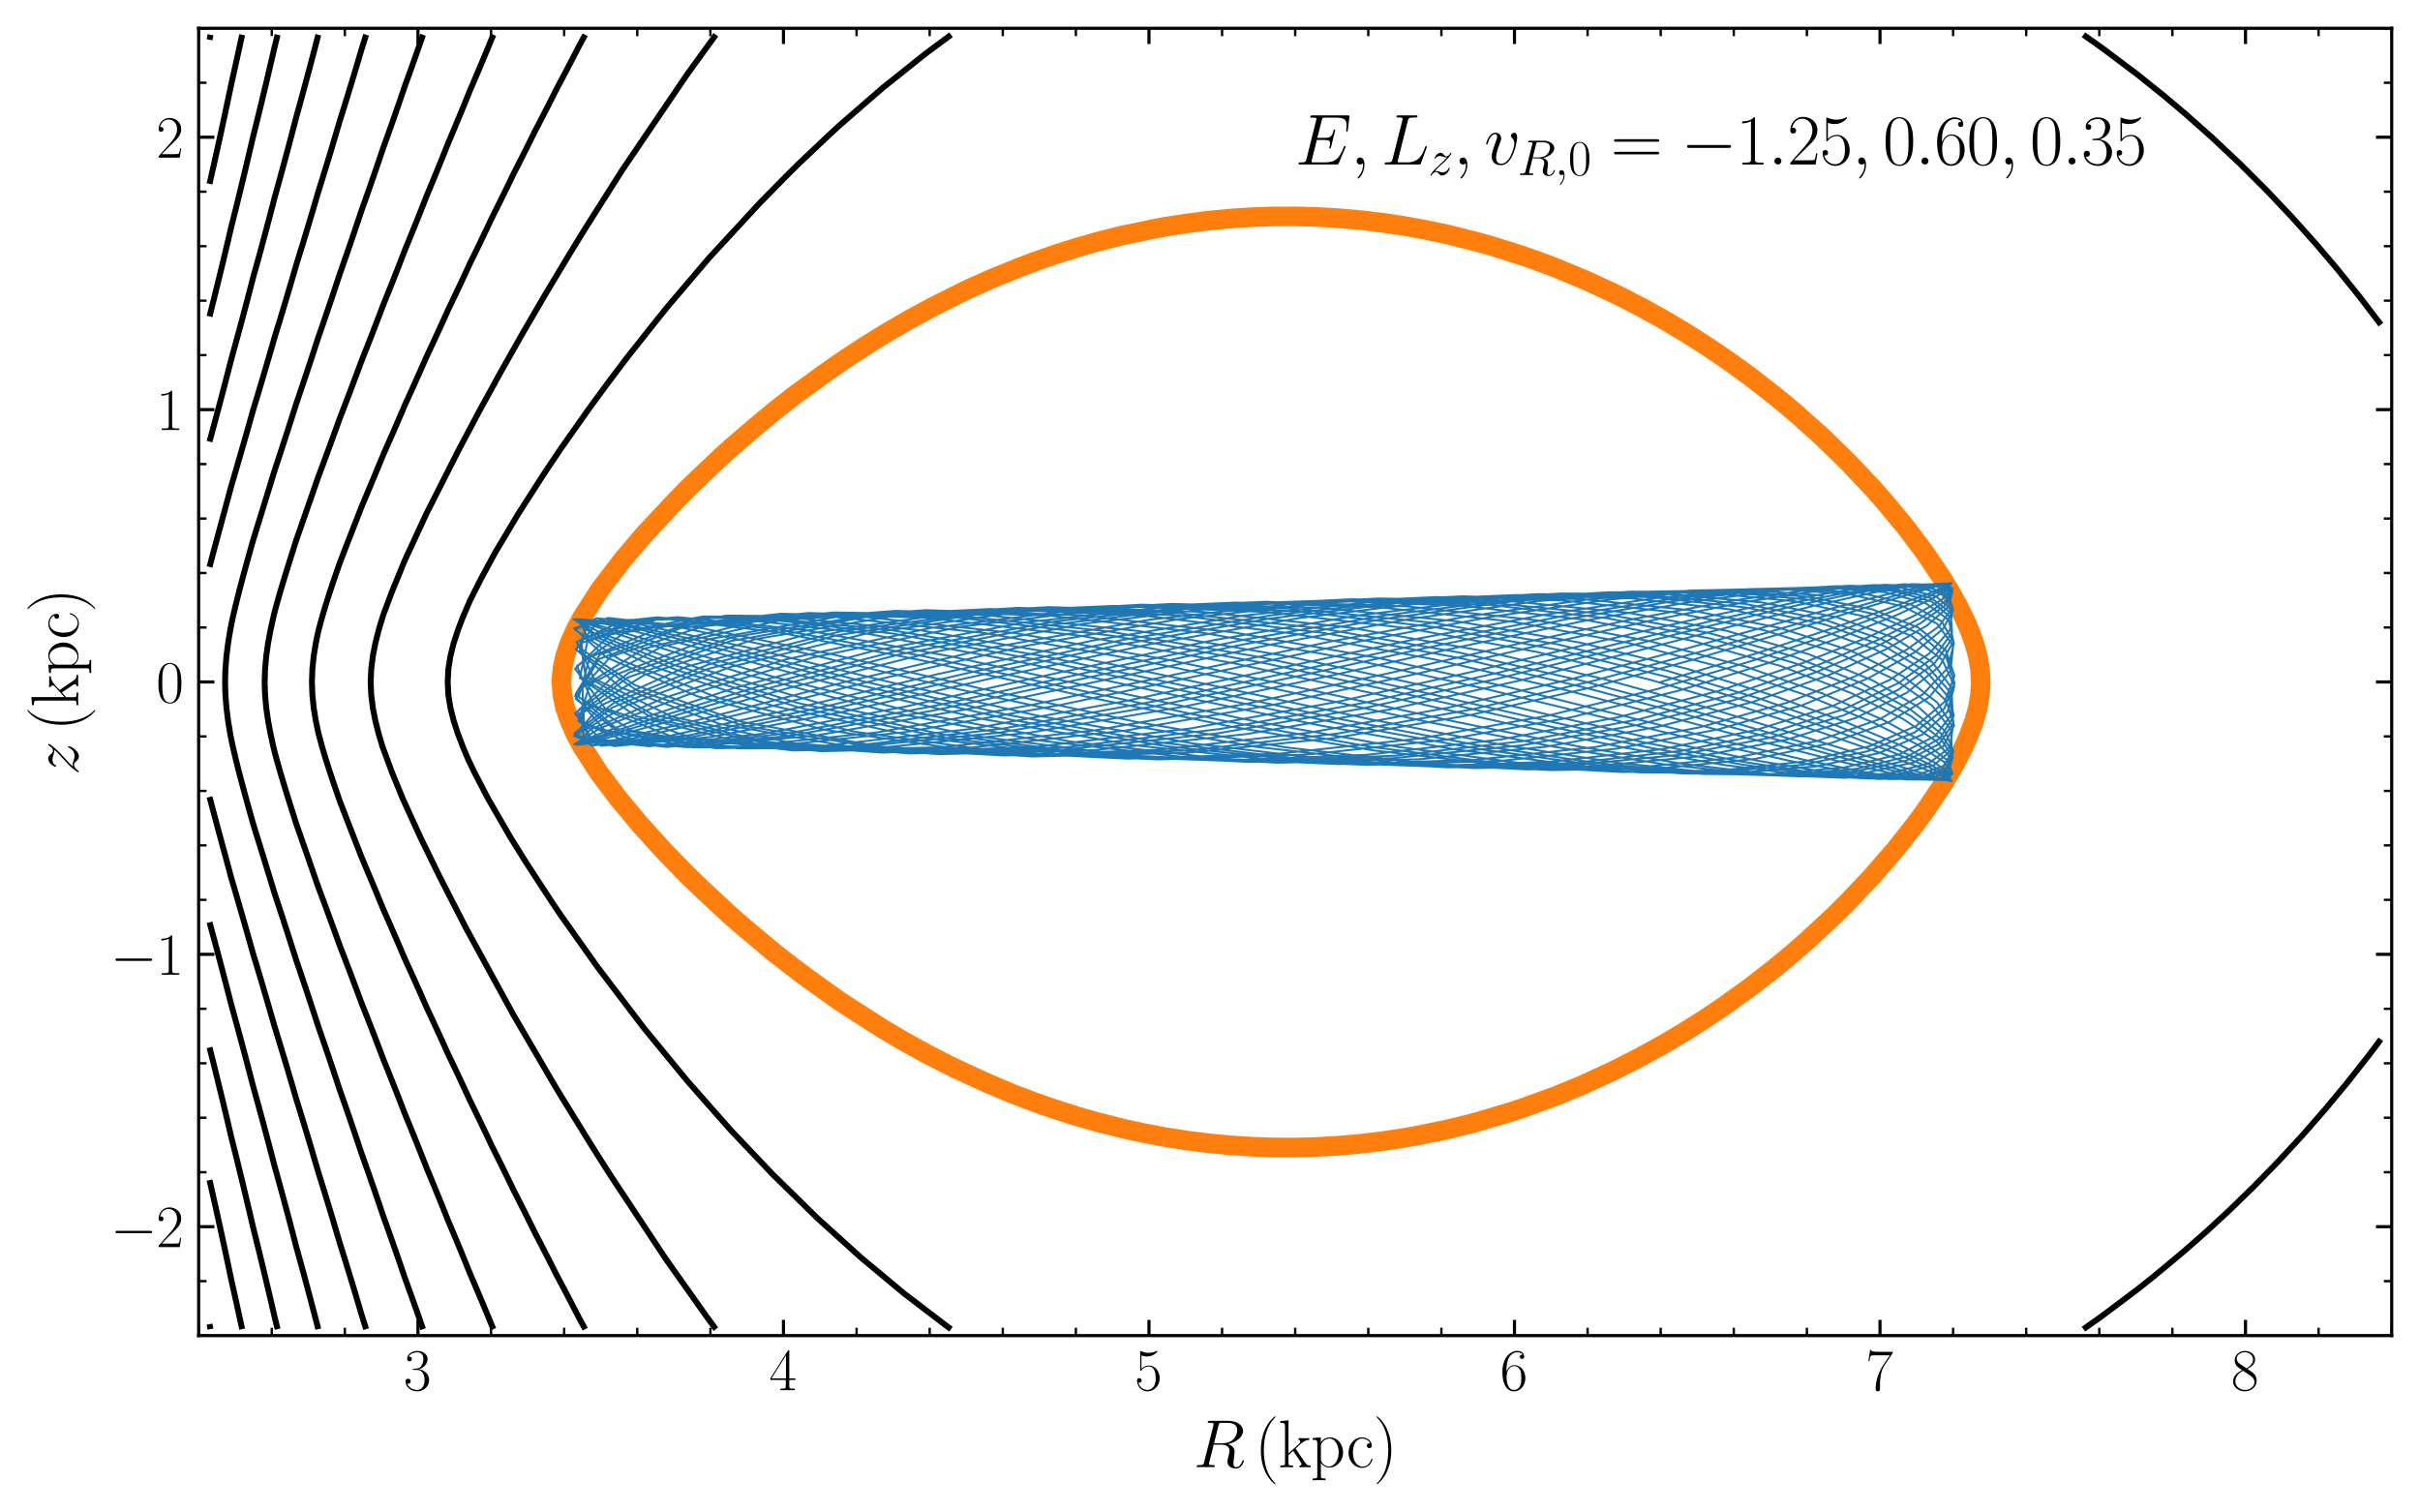 <?xml version="1.0" encoding="utf-8" standalone="no"?>
<!DOCTYPE svg PUBLIC "-//W3C//DTD SVG 1.1//EN"
  "http://www.w3.org/Graphics/SVG/1.1/DTD/svg11.dtd">
<svg xmlns:xlink="http://www.w3.org/1999/xlink" width="615.746pt" height="384.731pt" viewBox="0 0 615.746 384.731" xmlns="http://www.w3.org/2000/svg" version="1.1">
 <defs>
  <style type="text/css">*{stroke-linejoin: round; stroke-linecap: butt}</style>
 </defs>
 <g id="figure_1">
  <g id="patch_1">
   <path d="M 0 384.731 
L 615.746 384.731 
L 615.746 0 
L 0 0 
z
" style="fill: #ffffff"/>
  </g>
  <g id="axes_1">
   <g id="patch_2">
    <path d="M 50.546 339.84 
L 608.546 339.84 
L 608.546 7.2 
L 50.546 7.2 
z
" style="fill: #ffffff"/>
   </g>
   <g id="matplotlib.axis_1">
    <g id="xtick_1">
     <g id="line2d_1">
      <defs>
       <path id="m15b42ac89c" d="M 0 0 
L 0 -4 
" style="stroke: #000000; stroke-width: 0.8"/>
      </defs>
      <g>
       <use xlink:href="#m15b42ac89c" x="106.346" y="339.84" style="stroke: #000000; stroke-width: 0.8"/>
      </g>
     </g>
     <g id="line2d_2">
      <defs>
       <path id="m0a04376913" d="M 0 0 
L 0 4 
" style="stroke: #000000; stroke-width: 0.8"/>
      </defs>
      <g>
       <use xlink:href="#m0a04376913" x="106.346" y="7.2" style="stroke: #000000; stroke-width: 0.8"/>
      </g>
     </g>
     <g id="text_1">
      <!-- $\mathdefault{3}$ -->
      <g transform="translate(102.688 353.718) scale(0.15 -0.15)">
       <defs>
        <path id="CMR17-33" d="M 1414 2157 
C 1984 2157 2234 1662 2234 1090 
C 2234 320 1824 25 1453 25 
C 1114 25 563 194 390 693 
C 422 680 454 680 486 680 
C 640 680 755 782 755 948 
C 755 1133 614 1216 486 1216 
C 378 1216 211 1165 211 926 
C 211 335 787 -128 1466 -128 
C 2176 -128 2720 430 2720 1085 
C 2720 1707 2208 2157 1600 2227 
C 2086 2328 2554 2756 2554 3329 
C 2554 3820 2048 4179 1472 4179 
C 890 4179 378 3829 378 3329 
C 378 3110 544 3072 627 3072 
C 762 3072 877 3155 877 3321 
C 877 3486 762 3569 627 3569 
C 602 3569 570 3569 544 3557 
C 730 3959 1235 4032 1459 4032 
C 1683 4032 2106 3925 2106 3320 
C 2106 3143 2080 2828 1862 2550 
C 1670 2304 1453 2304 1242 2284 
C 1210 2284 1062 2269 1037 2269 
C 992 2263 966 2257 966 2208 
C 966 2163 973 2157 1101 2157 
L 1414 2157 
z
" transform="scale(0.016)"/>
       </defs>
       <use xlink:href="#CMR17-33" transform="scale(0.996)"/>
      </g>
     </g>
    </g>
    <g id="xtick_2">
     <g id="line2d_3">
      <g>
       <use xlink:href="#m15b42ac89c" x="199.346" y="339.84" style="stroke: #000000; stroke-width: 0.8"/>
      </g>
     </g>
     <g id="line2d_4">
      <g>
       <use xlink:href="#m0a04376913" x="199.346" y="7.2" style="stroke: #000000; stroke-width: 0.8"/>
      </g>
     </g>
     <g id="text_2">
      <!-- $\mathdefault{4}$ -->
      <g transform="translate(195.688 353.718) scale(0.15 -0.15)">
       <defs>
        <path id="CMR17-34" d="M 2150 4122 
C 2150 4256 2144 4256 2029 4256 
L 128 1254 
L 128 1088 
L 1779 1088 
L 1779 457 
C 1779 224 1766 160 1318 160 
L 1197 160 
L 1197 0 
C 1402 0 1747 0 1965 0 
C 2182 0 2528 0 2733 0 
L 2733 160 
L 2611 160 
C 2163 160 2150 224 2150 457 
L 2150 1088 
L 2803 1088 
L 2803 1254 
L 2150 1254 
L 2150 4122 
z
M 1798 3703 
L 1798 1254 
L 256 1254 
L 1798 3703 
z
" transform="scale(0.016)"/>
       </defs>
       <use xlink:href="#CMR17-34" transform="scale(0.996)"/>
      </g>
     </g>
    </g>
    <g id="xtick_3">
     <g id="line2d_5">
      <g>
       <use xlink:href="#m15b42ac89c" x="292.346" y="339.84" style="stroke: #000000; stroke-width: 0.8"/>
      </g>
     </g>
     <g id="line2d_6">
      <g>
       <use xlink:href="#m0a04376913" x="292.346" y="7.2" style="stroke: #000000; stroke-width: 0.8"/>
      </g>
     </g>
     <g id="text_3">
      <!-- $\mathdefault{5}$ -->
      <g transform="translate(288.688 353.718) scale(0.15 -0.15)">
       <defs>
        <path id="CMR17-35" d="M 730 3692 
C 794 3666 1056 3584 1325 3584 
C 1920 3584 2246 3911 2432 4100 
C 2432 4157 2432 4192 2394 4192 
C 2387 4192 2374 4192 2323 4163 
C 2099 4058 1837 3973 1517 3973 
C 1325 3973 1037 3999 723 4139 
C 653 4171 640 4171 634 4171 
C 602 4171 595 4164 595 4037 
L 595 2203 
C 595 2089 595 2057 659 2057 
C 691 2057 704 2070 736 2114 
C 941 2401 1222 2522 1542 2522 
C 1766 2522 2246 2382 2246 1289 
C 2246 1085 2246 715 2054 421 
C 1894 159 1645 25 1370 25 
C 947 25 518 320 403 814 
C 429 807 480 795 506 795 
C 589 795 749 840 749 1038 
C 749 1210 627 1280 506 1280 
C 358 1280 262 1190 262 1011 
C 262 454 704 -128 1382 -128 
C 2042 -128 2669 440 2669 1264 
C 2669 2030 2170 2624 1549 2624 
C 1222 2624 947 2503 730 2274 
L 730 3692 
z
" transform="scale(0.016)"/>
       </defs>
       <use xlink:href="#CMR17-35" transform="scale(0.996)"/>
      </g>
     </g>
    </g>
    <g id="xtick_4">
     <g id="line2d_7">
      <g>
       <use xlink:href="#m15b42ac89c" x="385.346" y="339.84" style="stroke: #000000; stroke-width: 0.8"/>
      </g>
     </g>
     <g id="line2d_8">
      <g>
       <use xlink:href="#m0a04376913" x="385.346" y="7.2" style="stroke: #000000; stroke-width: 0.8"/>
      </g>
     </g>
     <g id="text_4">
      <!-- $\mathdefault{6}$ -->
      <g transform="translate(381.688 353.718) scale(0.15 -0.15)">
       <defs>
        <path id="CMR17-36" d="M 678 2176 
C 678 3690 1395 4032 1811 4032 
C 1946 4032 2272 4009 2400 3776 
C 2298 3776 2106 3776 2106 3553 
C 2106 3381 2246 3323 2336 3323 
C 2394 3323 2566 3348 2566 3560 
C 2566 3954 2246 4179 1805 4179 
C 1043 4179 243 3390 243 1984 
C 243 253 966 -128 1478 -128 
C 2099 -128 2688 427 2688 1283 
C 2688 2081 2170 2662 1517 2662 
C 1126 2662 838 2407 678 1960 
L 678 2176 
z
M 1478 25 
C 691 25 691 1200 691 1436 
C 691 1896 909 2560 1504 2560 
C 1613 2560 1926 2560 2138 2120 
C 2253 1870 2253 1609 2253 1289 
C 2253 944 2253 690 2118 434 
C 1978 171 1773 25 1478 25 
z
" transform="scale(0.016)"/>
       </defs>
       <use xlink:href="#CMR17-36" transform="scale(0.996)"/>
      </g>
     </g>
    </g>
    <g id="xtick_5">
     <g id="line2d_9">
      <g>
       <use xlink:href="#m15b42ac89c" x="478.346" y="339.84" style="stroke: #000000; stroke-width: 0.8"/>
      </g>
     </g>
     <g id="line2d_10">
      <g>
       <use xlink:href="#m0a04376913" x="478.346" y="7.2" style="stroke: #000000; stroke-width: 0.8"/>
      </g>
     </g>
     <g id="text_5">
      <!-- $\mathdefault{7}$ -->
      <g transform="translate(474.688 353.718) scale(0.15 -0.15)">
       <defs>
        <path id="CMR17-37" d="M 2886 3941 
L 2886 4081 
L 1382 4081 
C 634 4081 621 4165 595 4288 
L 480 4288 
L 294 3094 
L 410 3094 
C 429 3215 474 3540 550 3661 
C 589 3712 1062 3712 1171 3712 
L 2579 3712 
L 1869 2661 
C 1395 1954 1069 999 1069 165 
C 1069 89 1069 -128 1299 -128 
C 1530 -128 1530 89 1530 171 
L 1530 465 
C 1530 1508 1709 2196 2003 2636 
L 2886 3941 
z
" transform="scale(0.016)"/>
       </defs>
       <use xlink:href="#CMR17-37" transform="scale(0.996)"/>
      </g>
     </g>
    </g>
    <g id="xtick_6">
     <g id="line2d_11">
      <g>
       <use xlink:href="#m15b42ac89c" x="571.346" y="339.84" style="stroke: #000000; stroke-width: 0.8"/>
      </g>
     </g>
     <g id="line2d_12">
      <g>
       <use xlink:href="#m0a04376913" x="571.346" y="7.2" style="stroke: #000000; stroke-width: 0.8"/>
      </g>
     </g>
     <g id="text_6">
      <!-- $\mathdefault{8}$ -->
      <g transform="translate(567.688 353.718) scale(0.15 -0.15)">
       <defs>
        <path id="CMR17-38" d="M 1741 2264 
C 2144 2467 2554 2773 2554 3263 
C 2554 3841 1990 4179 1472 4179 
C 890 4179 378 3759 378 3180 
C 378 3021 416 2747 666 2505 
C 730 2442 998 2251 1171 2130 
C 883 1983 211 1634 211 934 
C 211 279 838 -128 1459 -128 
C 2144 -128 2720 362 2720 1010 
C 2720 1590 2330 1857 2074 2029 
L 1741 2264 
z
M 902 2822 
C 851 2854 595 3051 595 3351 
C 595 3739 998 4032 1459 4032 
C 1965 4032 2336 3676 2336 3262 
C 2336 2669 1670 2331 1638 2331 
C 1632 2331 1626 2331 1574 2370 
L 902 2822 
z
M 2080 1519 
C 2176 1449 2483 1240 2483 851 
C 2483 381 2010 25 1472 25 
C 890 25 448 438 448 940 
C 448 1443 838 1862 1280 2060 
L 2080 1519 
z
" transform="scale(0.016)"/>
       </defs>
       <use xlink:href="#CMR17-38" transform="scale(0.996)"/>
      </g>
     </g>
    </g>
    <g id="xtick_7">
     <g id="line2d_13">
      <defs>
       <path id="m98d56b38a2" d="M 0 0 
L 0 -2 
" style="stroke: #000000; stroke-width: 0.6"/>
      </defs>
      <g>
       <use xlink:href="#m98d56b38a2" x="50.546" y="339.84" style="stroke: #000000; stroke-width: 0.6"/>
      </g>
     </g>
     <g id="line2d_14">
      <defs>
       <path id="mf2a28f82d6" d="M 0 0 
L 0 2 
" style="stroke: #000000; stroke-width: 0.6"/>
      </defs>
      <g>
       <use xlink:href="#mf2a28f82d6" x="50.546" y="7.2" style="stroke: #000000; stroke-width: 0.6"/>
      </g>
     </g>
    </g>
    <g id="xtick_8">
     <g id="line2d_15">
      <g>
       <use xlink:href="#m98d56b38a2" x="69.146" y="339.84" style="stroke: #000000; stroke-width: 0.6"/>
      </g>
     </g>
     <g id="line2d_16">
      <g>
       <use xlink:href="#mf2a28f82d6" x="69.146" y="7.2" style="stroke: #000000; stroke-width: 0.6"/>
      </g>
     </g>
    </g>
    <g id="xtick_9">
     <g id="line2d_17">
      <g>
       <use xlink:href="#m98d56b38a2" x="87.746" y="339.84" style="stroke: #000000; stroke-width: 0.6"/>
      </g>
     </g>
     <g id="line2d_18">
      <g>
       <use xlink:href="#mf2a28f82d6" x="87.746" y="7.2" style="stroke: #000000; stroke-width: 0.6"/>
      </g>
     </g>
    </g>
    <g id="xtick_10">
     <g id="line2d_19">
      <g>
       <use xlink:href="#m98d56b38a2" x="124.946" y="339.84" style="stroke: #000000; stroke-width: 0.6"/>
      </g>
     </g>
     <g id="line2d_20">
      <g>
       <use xlink:href="#mf2a28f82d6" x="124.946" y="7.2" style="stroke: #000000; stroke-width: 0.6"/>
      </g>
     </g>
    </g>
    <g id="xtick_11">
     <g id="line2d_21">
      <g>
       <use xlink:href="#m98d56b38a2" x="143.546" y="339.84" style="stroke: #000000; stroke-width: 0.6"/>
      </g>
     </g>
     <g id="line2d_22">
      <g>
       <use xlink:href="#mf2a28f82d6" x="143.546" y="7.2" style="stroke: #000000; stroke-width: 0.6"/>
      </g>
     </g>
    </g>
    <g id="xtick_12">
     <g id="line2d_23">
      <g>
       <use xlink:href="#m98d56b38a2" x="162.146" y="339.84" style="stroke: #000000; stroke-width: 0.6"/>
      </g>
     </g>
     <g id="line2d_24">
      <g>
       <use xlink:href="#mf2a28f82d6" x="162.146" y="7.2" style="stroke: #000000; stroke-width: 0.6"/>
      </g>
     </g>
    </g>
    <g id="xtick_13">
     <g id="line2d_25">
      <g>
       <use xlink:href="#m98d56b38a2" x="180.746" y="339.84" style="stroke: #000000; stroke-width: 0.6"/>
      </g>
     </g>
     <g id="line2d_26">
      <g>
       <use xlink:href="#mf2a28f82d6" x="180.746" y="7.2" style="stroke: #000000; stroke-width: 0.6"/>
      </g>
     </g>
    </g>
    <g id="xtick_14">
     <g id="line2d_27">
      <g>
       <use xlink:href="#m98d56b38a2" x="217.946" y="339.84" style="stroke: #000000; stroke-width: 0.6"/>
      </g>
     </g>
     <g id="line2d_28">
      <g>
       <use xlink:href="#mf2a28f82d6" x="217.946" y="7.2" style="stroke: #000000; stroke-width: 0.6"/>
      </g>
     </g>
    </g>
    <g id="xtick_15">
     <g id="line2d_29">
      <g>
       <use xlink:href="#m98d56b38a2" x="236.546" y="339.84" style="stroke: #000000; stroke-width: 0.6"/>
      </g>
     </g>
     <g id="line2d_30">
      <g>
       <use xlink:href="#mf2a28f82d6" x="236.546" y="7.2" style="stroke: #000000; stroke-width: 0.6"/>
      </g>
     </g>
    </g>
    <g id="xtick_16">
     <g id="line2d_31">
      <g>
       <use xlink:href="#m98d56b38a2" x="255.146" y="339.84" style="stroke: #000000; stroke-width: 0.6"/>
      </g>
     </g>
     <g id="line2d_32">
      <g>
       <use xlink:href="#mf2a28f82d6" x="255.146" y="7.2" style="stroke: #000000; stroke-width: 0.6"/>
      </g>
     </g>
    </g>
    <g id="xtick_17">
     <g id="line2d_33">
      <g>
       <use xlink:href="#m98d56b38a2" x="273.746" y="339.84" style="stroke: #000000; stroke-width: 0.6"/>
      </g>
     </g>
     <g id="line2d_34">
      <g>
       <use xlink:href="#mf2a28f82d6" x="273.746" y="7.2" style="stroke: #000000; stroke-width: 0.6"/>
      </g>
     </g>
    </g>
    <g id="xtick_18">
     <g id="line2d_35">
      <g>
       <use xlink:href="#m98d56b38a2" x="310.946" y="339.84" style="stroke: #000000; stroke-width: 0.6"/>
      </g>
     </g>
     <g id="line2d_36">
      <g>
       <use xlink:href="#mf2a28f82d6" x="310.946" y="7.2" style="stroke: #000000; stroke-width: 0.6"/>
      </g>
     </g>
    </g>
    <g id="xtick_19">
     <g id="line2d_37">
      <g>
       <use xlink:href="#m98d56b38a2" x="329.546" y="339.84" style="stroke: #000000; stroke-width: 0.6"/>
      </g>
     </g>
     <g id="line2d_38">
      <g>
       <use xlink:href="#mf2a28f82d6" x="329.546" y="7.2" style="stroke: #000000; stroke-width: 0.6"/>
      </g>
     </g>
    </g>
    <g id="xtick_20">
     <g id="line2d_39">
      <g>
       <use xlink:href="#m98d56b38a2" x="348.146" y="339.84" style="stroke: #000000; stroke-width: 0.6"/>
      </g>
     </g>
     <g id="line2d_40">
      <g>
       <use xlink:href="#mf2a28f82d6" x="348.146" y="7.2" style="stroke: #000000; stroke-width: 0.6"/>
      </g>
     </g>
    </g>
    <g id="xtick_21">
     <g id="line2d_41">
      <g>
       <use xlink:href="#m98d56b38a2" x="366.746" y="339.84" style="stroke: #000000; stroke-width: 0.6"/>
      </g>
     </g>
     <g id="line2d_42">
      <g>
       <use xlink:href="#mf2a28f82d6" x="366.746" y="7.2" style="stroke: #000000; stroke-width: 0.6"/>
      </g>
     </g>
    </g>
    <g id="xtick_22">
     <g id="line2d_43">
      <g>
       <use xlink:href="#m98d56b38a2" x="403.946" y="339.84" style="stroke: #000000; stroke-width: 0.6"/>
      </g>
     </g>
     <g id="line2d_44">
      <g>
       <use xlink:href="#mf2a28f82d6" x="403.946" y="7.2" style="stroke: #000000; stroke-width: 0.6"/>
      </g>
     </g>
    </g>
    <g id="xtick_23">
     <g id="line2d_45">
      <g>
       <use xlink:href="#m98d56b38a2" x="422.546" y="339.84" style="stroke: #000000; stroke-width: 0.6"/>
      </g>
     </g>
     <g id="line2d_46">
      <g>
       <use xlink:href="#mf2a28f82d6" x="422.546" y="7.2" style="stroke: #000000; stroke-width: 0.6"/>
      </g>
     </g>
    </g>
    <g id="xtick_24">
     <g id="line2d_47">
      <g>
       <use xlink:href="#m98d56b38a2" x="441.146" y="339.84" style="stroke: #000000; stroke-width: 0.6"/>
      </g>
     </g>
     <g id="line2d_48">
      <g>
       <use xlink:href="#mf2a28f82d6" x="441.146" y="7.2" style="stroke: #000000; stroke-width: 0.6"/>
      </g>
     </g>
    </g>
    <g id="xtick_25">
     <g id="line2d_49">
      <g>
       <use xlink:href="#m98d56b38a2" x="459.746" y="339.84" style="stroke: #000000; stroke-width: 0.6"/>
      </g>
     </g>
     <g id="line2d_50">
      <g>
       <use xlink:href="#mf2a28f82d6" x="459.746" y="7.2" style="stroke: #000000; stroke-width: 0.6"/>
      </g>
     </g>
    </g>
    <g id="xtick_26">
     <g id="line2d_51">
      <g>
       <use xlink:href="#m98d56b38a2" x="496.946" y="339.84" style="stroke: #000000; stroke-width: 0.6"/>
      </g>
     </g>
     <g id="line2d_52">
      <g>
       <use xlink:href="#mf2a28f82d6" x="496.946" y="7.2" style="stroke: #000000; stroke-width: 0.6"/>
      </g>
     </g>
    </g>
    <g id="xtick_27">
     <g id="line2d_53">
      <g>
       <use xlink:href="#m98d56b38a2" x="515.546" y="339.84" style="stroke: #000000; stroke-width: 0.6"/>
      </g>
     </g>
     <g id="line2d_54">
      <g>
       <use xlink:href="#mf2a28f82d6" x="515.546" y="7.2" style="stroke: #000000; stroke-width: 0.6"/>
      </g>
     </g>
    </g>
    <g id="xtick_28">
     <g id="line2d_55">
      <g>
       <use xlink:href="#m98d56b38a2" x="534.146" y="339.84" style="stroke: #000000; stroke-width: 0.6"/>
      </g>
     </g>
     <g id="line2d_56">
      <g>
       <use xlink:href="#mf2a28f82d6" x="534.146" y="7.2" style="stroke: #000000; stroke-width: 0.6"/>
      </g>
     </g>
    </g>
    <g id="xtick_29">
     <g id="line2d_57">
      <g>
       <use xlink:href="#m98d56b38a2" x="552.746" y="339.84" style="stroke: #000000; stroke-width: 0.6"/>
      </g>
     </g>
     <g id="line2d_58">
      <g>
       <use xlink:href="#mf2a28f82d6" x="552.746" y="7.2" style="stroke: #000000; stroke-width: 0.6"/>
      </g>
     </g>
    </g>
    <g id="xtick_30">
     <g id="line2d_59">
      <g>
       <use xlink:href="#m98d56b38a2" x="589.946" y="339.84" style="stroke: #000000; stroke-width: 0.6"/>
      </g>
     </g>
     <g id="line2d_60">
      <g>
       <use xlink:href="#mf2a28f82d6" x="589.946" y="7.2" style="stroke: #000000; stroke-width: 0.6"/>
      </g>
     </g>
    </g>
    <g id="xtick_31">
     <g id="line2d_61">
      <g>
       <use xlink:href="#m98d56b38a2" x="608.546" y="339.84" style="stroke: #000000; stroke-width: 0.6"/>
      </g>
     </g>
     <g id="line2d_62">
      <g>
       <use xlink:href="#mf2a28f82d6" x="608.546" y="7.2" style="stroke: #000000; stroke-width: 0.6"/>
      </g>
     </g>
    </g>
    <g id="text_7">
     <!-- $R\,(\mathrm{kpc})$ -->
     <g transform="translate(303.663 373.311) scale(0.17 -0.17)">
      <defs>
       <path id="CMMI12-52" d="M 2355 3924 
C 2413 4160 2438 4160 2688 4160 
L 3149 4160 
C 3699 4160 4109 3995 4109 3499 
C 4109 3175 3942 2240 2656 2240 
L 1933 2240 
L 2355 3924 
z
M 3245 2169 
C 4038 2341 4659 2851 4659 3398 
C 4659 3894 4154 4352 3264 4352 
L 1530 4352 
C 1402 4352 1344 4352 1344 4226 
C 1344 4160 1389 4160 1510 4160 
C 1894 4160 1894 4112 1894 4045 
C 1894 4033 1894 3994 1869 3899 
L 1005 479 
C 947 256 934 192 493 192 
C 346 192 301 192 301 71 
C 301 7 371 7 390 7 
C 506 7 640 7 762 7 
L 1517 7 
C 1632 7 1766 7 1882 7 
C 1933 7 2003 7 2003 128 
C 2003 192 1946 192 1850 192 
C 1459 192 1459 243 1459 306 
C 1459 313 1459 357 1472 407 
L 1901 2112 
L 2669 2112 
C 3277 2112 3392 1731 3392 1522 
C 3392 1427 3328 1179 3283 1014 
C 3213 723 3194 652 3194 532 
C 3194 82 3565 -128 3994 -128 
C 4512 -128 4736 501 4736 591 
C 4736 635 4704 654 4666 654 
C 4614 654 4602 616 4589 565 
C 4435 114 4173 0 4013 0 
C 3853 0 3750 70 3750 356 
C 3750 509 3827 1088 3834 1120 
C 3866 1355 3866 1380 3866 1432 
C 3866 1896 3488 2093 3245 2169 
z
" transform="scale(0.016)"/>
       <path id="CMR17-28" d="M 1958 -1561 
C 1958 -1555 1958 -1542 1939 -1523 
C 1645 -1224 858 -407 858 1581 
C 858 3569 1632 4379 1946 4697 
C 1946 4704 1958 4717 1958 4736 
C 1958 4755 1939 4768 1914 4768 
C 1843 4768 1299 4296 986 3594 
C 666 2887 576 2199 576 1588 
C 576 1128 621 351 1005 -471 
C 1312 -1135 1837 -1600 1914 -1600 
C 1946 -1600 1958 -1587 1958 -1561 
z
" transform="scale(0.016)"/>
       <path id="CMR17-6b" d="M 1670 1673 
C 1664 1686 1632 1724 1632 1743 
C 1632 1756 2086 2171 2144 2222 
C 2509 2528 2739 2560 2906 2560 
L 2906 2733 
C 2867 2733 2854 2733 2848 2720 
L 2534 2720 
C 2355 2720 2080 2720 1907 2733 
L 1907 2566 
C 1997 2559 2061 2508 2061 2419 
C 2061 2291 1933 2170 1926 2170 
L 960 1289 
L 960 4396 
L 198 4326 
L 198 4160 
C 576 4160 634 4122 634 3817 
L 634 426 
C 634 184 608 153 198 153 
L 198 -13 
C 352 0 634 0 794 0 
C 954 0 1235 0 1389 -13 
L 1389 153 
C 979 153 954 178 954 428 
L 954 1130 
L 1395 1532 
L 2042 574 
C 2118 459 2182 369 2182 286 
C 2182 172 2067 153 1990 153 
L 1990 -13 
C 2144 0 2419 0 2579 0 
C 2694 0 2931 0 3040 0 
L 3040 153 
C 2739 153 2669 210 2477 491 
L 1670 1673 
z
" transform="scale(0.016)"/>
       <path id="CMR17-70" d="M 1408 -1063 
C 998 -1063 973 -1037 973 -789 
L 973 402 
C 1158 134 1427 -38 1766 -38 
C 2406 -38 3053 523 3053 1388 
C 3053 2191 2496 2802 1837 2802 
C 1453 2802 1139 2592 960 2338 
L 960 2802 
L 198 2732 
L 198 2567 
C 576 2567 634 2528 634 2223 
L 634 -789 
C 634 -1031 608 -1063 198 -1063 
L 198 -1228 
C 352 -1216 634 -1216 800 -1216 
C 966 -1216 1254 -1216 1408 -1228 
L 1408 -1063 
z
M 973 2012 
C 973 2102 973 2235 1222 2471 
C 1254 2497 1472 2688 1792 2688 
C 2259 2688 2643 2108 2643 1382 
C 2643 656 2234 64 1728 64 
C 1498 64 1248 172 1056 472 
C 973 612 973 650 973 752 
L 973 2012 
z
" transform="scale(0.016)"/>
       <path id="CMR17-63" d="M 2234 2240 
C 2112 2240 1933 2240 1933 2017 
C 1933 1838 2080 1787 2163 1787 
C 2208 1787 2394 1807 2394 2024 
C 2394 2467 1958 2803 1466 2803 
C 787 2803 211 2178 211 1363 
C 211 516 813 -64 1466 -64 
C 2259 -64 2458 677 2458 748 
C 2458 774 2451 793 2406 793 
C 2362 793 2355 787 2330 703 
C 2163 180 1798 51 1523 51 
C 1114 51 621 427 621 1369 
C 621 2338 1094 2688 1472 2688 
C 1722 2688 2093 2573 2234 2240 
z
" transform="scale(0.016)"/>
       <path id="CMR17-29" d="M 1683 1581 
C 1683 2040 1638 2817 1254 3639 
C 947 4303 422 4768 346 4768 
C 326 4768 301 4761 301 4729 
C 301 4717 307 4710 314 4697 
C 621 4378 1402 3568 1402 1584 
C 1402 -407 627 -1217 314 -1537 
C 307 -1549 301 -1556 301 -1568 
C 301 -1600 326 -1600 346 -1600 
C 416 -1600 960 -1128 1274 -426 
C 1594 281 1683 969 1683 1581 
z
" transform="scale(0.016)"/>
      </defs>
      <use xlink:href="#CMMI12-52" transform="scale(0.996)"/>
      <use xlink:href="#CMR17-28" transform="translate(91.675 0) scale(0.996)"/>
      <use xlink:href="#CMR17-6b" transform="translate(126.956 0) scale(0.996)"/>
      <use xlink:href="#CMR17-70" transform="translate(175.249 0) scale(0.996)"/>
      <use xlink:href="#CMR17-63" transform="translate(228.747 0) scale(0.996)"/>
      <use xlink:href="#CMR17-29" transform="translate(269.233 0) scale(0.996)"/>
     </g>
    </g>
   </g>
   <g id="matplotlib.axis_2">
    <g id="ytick_1">
     <g id="line2d_63">
      <defs>
       <path id="m246ac0561d" d="M 0 0 
L 4 0 
" style="stroke: #000000; stroke-width: 0.8"/>
      </defs>
      <g>
       <use xlink:href="#m246ac0561d" x="50.546" y="312.12" style="stroke: #000000; stroke-width: 0.8"/>
      </g>
     </g>
     <g id="line2d_64">
      <defs>
       <path id="m8d8cdfcd22" d="M 0 0 
L -4 0 
" style="stroke: #000000; stroke-width: 0.8"/>
      </defs>
      <g>
       <use xlink:href="#m8d8cdfcd22" x="608.546" y="312.12" style="stroke: #000000; stroke-width: 0.8"/>
      </g>
     </g>
     <g id="text_8">
      <!-- $\mathdefault{−2}$ -->
      <g transform="translate(28.107 317.309) scale(0.15 -0.15)">
       <defs>
        <path id="CMSY10-0" d="M 4218 1472 
C 4326 1472 4442 1472 4442 1600 
C 4442 1728 4326 1728 4218 1728 
L 755 1728 
C 646 1728 531 1728 531 1600 
C 531 1472 646 1472 755 1472 
L 4218 1472 
z
" transform="scale(0.016)"/>
        <path id="CMR17-32" d="M 2669 989 
L 2554 989 
C 2490 536 2438 459 2413 420 
C 2381 369 1920 369 1830 369 
L 602 369 
C 832 619 1280 1072 1824 1597 
C 2214 1967 2669 2402 2669 3035 
C 2669 3790 2067 4224 1395 4224 
C 691 4224 262 3604 262 3030 
C 262 2780 448 2748 525 2748 
C 589 2748 781 2787 781 3010 
C 781 3207 614 3264 525 3264 
C 486 3264 448 3258 422 3245 
C 544 3790 915 4058 1306 4058 
C 1862 4058 2227 3617 2227 3035 
C 2227 2479 1901 2000 1536 1584 
L 262 146 
L 262 0 
L 2515 0 
L 2669 989 
z
" transform="scale(0.016)"/>
       </defs>
       <use xlink:href="#CMSY10-0" transform="scale(0.996)"/>
       <use xlink:href="#CMR17-32" transform="translate(77.487 0) scale(0.996)"/>
      </g>
     </g>
    </g>
    <g id="ytick_2">
     <g id="line2d_65">
      <g>
       <use xlink:href="#m246ac0561d" x="50.546" y="242.82" style="stroke: #000000; stroke-width: 0.8"/>
      </g>
     </g>
     <g id="line2d_66">
      <g>
       <use xlink:href="#m8d8cdfcd22" x="608.546" y="242.82" style="stroke: #000000; stroke-width: 0.8"/>
      </g>
     </g>
     <g id="text_9">
      <!-- $\mathdefault{−1}$ -->
      <g transform="translate(28.107 248.009) scale(0.15 -0.15)">
       <defs>
        <path id="CMR17-31" d="M 1702 4058 
C 1702 4192 1696 4192 1606 4192 
C 1357 3916 979 3827 621 3827 
C 602 3827 570 3827 563 3808 
C 557 3795 557 3782 557 3648 
C 755 3648 1088 3686 1344 3839 
L 1344 461 
C 1344 236 1331 160 781 160 
L 589 160 
L 589 0 
C 896 0 1216 0 1523 0 
C 1830 0 2150 0 2458 0 
L 2458 160 
L 2266 160 
C 1715 160 1702 230 1702 458 
L 1702 4058 
z
" transform="scale(0.016)"/>
       </defs>
       <use xlink:href="#CMSY10-0" transform="scale(0.996)"/>
       <use xlink:href="#CMR17-31" transform="translate(77.487 0) scale(0.996)"/>
      </g>
     </g>
    </g>
    <g id="ytick_3">
     <g id="line2d_67">
      <g>
       <use xlink:href="#m246ac0561d" x="50.546" y="173.52" style="stroke: #000000; stroke-width: 0.8"/>
      </g>
     </g>
     <g id="line2d_68">
      <g>
       <use xlink:href="#m8d8cdfcd22" x="608.546" y="173.52" style="stroke: #000000; stroke-width: 0.8"/>
      </g>
     </g>
     <g id="text_10">
      <!-- $\mathdefault{0}$ -->
      <g transform="translate(39.73 178.709) scale(0.15 -0.15)">
       <defs>
        <path id="CMR17-30" d="M 2688 2025 
C 2688 2416 2682 3080 2413 3591 
C 2176 4039 1798 4198 1466 4198 
C 1158 4198 768 4058 525 3597 
C 269 3118 243 2524 243 2025 
C 243 1661 250 1106 448 619 
C 723 -39 1216 -128 1466 -128 
C 1760 -128 2208 -7 2470 600 
C 2662 1042 2688 1559 2688 2025 
z
M 1466 -26 
C 1056 -26 813 325 723 812 
C 653 1188 653 1738 653 2096 
C 653 2588 653 2997 736 3387 
C 858 3929 1216 4096 1466 4096 
C 1728 4096 2067 3923 2189 3400 
C 2272 3036 2278 2607 2278 2096 
C 2278 1680 2278 1169 2202 792 
C 2067 95 1690 -26 1466 -26 
z
" transform="scale(0.016)"/>
       </defs>
       <use xlink:href="#CMR17-30" transform="scale(0.996)"/>
      </g>
     </g>
    </g>
    <g id="ytick_4">
     <g id="line2d_69">
      <g>
       <use xlink:href="#m246ac0561d" x="50.546" y="104.22" style="stroke: #000000; stroke-width: 0.8"/>
      </g>
     </g>
     <g id="line2d_70">
      <g>
       <use xlink:href="#m8d8cdfcd22" x="608.546" y="104.22" style="stroke: #000000; stroke-width: 0.8"/>
      </g>
     </g>
     <g id="text_11">
      <!-- $\mathdefault{1}$ -->
      <g transform="translate(39.73 109.409) scale(0.15 -0.15)">
       <use xlink:href="#CMR17-31" transform="scale(0.996)"/>
      </g>
     </g>
    </g>
    <g id="ytick_5">
     <g id="line2d_71">
      <g>
       <use xlink:href="#m246ac0561d" x="50.546" y="34.92" style="stroke: #000000; stroke-width: 0.8"/>
      </g>
     </g>
     <g id="line2d_72">
      <g>
       <use xlink:href="#m8d8cdfcd22" x="608.546" y="34.92" style="stroke: #000000; stroke-width: 0.8"/>
      </g>
     </g>
     <g id="text_12">
      <!-- $\mathdefault{2}$ -->
      <g transform="translate(39.73 40.109) scale(0.15 -0.15)">
       <use xlink:href="#CMR17-32" transform="scale(0.996)"/>
      </g>
     </g>
    </g>
    <g id="ytick_6">
     <g id="line2d_73">
      <defs>
       <path id="mf2b0d934f5" d="M 0 0 
L 2 0 
" style="stroke: #000000; stroke-width: 0.6"/>
      </defs>
      <g>
       <use xlink:href="#mf2b0d934f5" x="50.546" y="339.84" style="stroke: #000000; stroke-width: 0.6"/>
      </g>
     </g>
     <g id="line2d_74">
      <defs>
       <path id="md9a1a5e4e4" d="M 0 0 
L -2 0 
" style="stroke: #000000; stroke-width: 0.6"/>
      </defs>
      <g>
       <use xlink:href="#md9a1a5e4e4" x="608.546" y="339.84" style="stroke: #000000; stroke-width: 0.6"/>
      </g>
     </g>
    </g>
    <g id="ytick_7">
     <g id="line2d_75">
      <g>
       <use xlink:href="#mf2b0d934f5" x="50.546" y="325.98" style="stroke: #000000; stroke-width: 0.6"/>
      </g>
     </g>
     <g id="line2d_76">
      <g>
       <use xlink:href="#md9a1a5e4e4" x="608.546" y="325.98" style="stroke: #000000; stroke-width: 0.6"/>
      </g>
     </g>
    </g>
    <g id="ytick_8">
     <g id="line2d_77">
      <g>
       <use xlink:href="#mf2b0d934f5" x="50.546" y="298.26" style="stroke: #000000; stroke-width: 0.6"/>
      </g>
     </g>
     <g id="line2d_78">
      <g>
       <use xlink:href="#md9a1a5e4e4" x="608.546" y="298.26" style="stroke: #000000; stroke-width: 0.6"/>
      </g>
     </g>
    </g>
    <g id="ytick_9">
     <g id="line2d_79">
      <g>
       <use xlink:href="#mf2b0d934f5" x="50.546" y="284.4" style="stroke: #000000; stroke-width: 0.6"/>
      </g>
     </g>
     <g id="line2d_80">
      <g>
       <use xlink:href="#md9a1a5e4e4" x="608.546" y="284.4" style="stroke: #000000; stroke-width: 0.6"/>
      </g>
     </g>
    </g>
    <g id="ytick_10">
     <g id="line2d_81">
      <g>
       <use xlink:href="#mf2b0d934f5" x="50.546" y="270.54" style="stroke: #000000; stroke-width: 0.6"/>
      </g>
     </g>
     <g id="line2d_82">
      <g>
       <use xlink:href="#md9a1a5e4e4" x="608.546" y="270.54" style="stroke: #000000; stroke-width: 0.6"/>
      </g>
     </g>
    </g>
    <g id="ytick_11">
     <g id="line2d_83">
      <g>
       <use xlink:href="#mf2b0d934f5" x="50.546" y="256.68" style="stroke: #000000; stroke-width: 0.6"/>
      </g>
     </g>
     <g id="line2d_84">
      <g>
       <use xlink:href="#md9a1a5e4e4" x="608.546" y="256.68" style="stroke: #000000; stroke-width: 0.6"/>
      </g>
     </g>
    </g>
    <g id="ytick_12">
     <g id="line2d_85">
      <g>
       <use xlink:href="#mf2b0d934f5" x="50.546" y="228.96" style="stroke: #000000; stroke-width: 0.6"/>
      </g>
     </g>
     <g id="line2d_86">
      <g>
       <use xlink:href="#md9a1a5e4e4" x="608.546" y="228.96" style="stroke: #000000; stroke-width: 0.6"/>
      </g>
     </g>
    </g>
    <g id="ytick_13">
     <g id="line2d_87">
      <g>
       <use xlink:href="#mf2b0d934f5" x="50.546" y="215.1" style="stroke: #000000; stroke-width: 0.6"/>
      </g>
     </g>
     <g id="line2d_88">
      <g>
       <use xlink:href="#md9a1a5e4e4" x="608.546" y="215.1" style="stroke: #000000; stroke-width: 0.6"/>
      </g>
     </g>
    </g>
    <g id="ytick_14">
     <g id="line2d_89">
      <g>
       <use xlink:href="#mf2b0d934f5" x="50.546" y="201.24" style="stroke: #000000; stroke-width: 0.6"/>
      </g>
     </g>
     <g id="line2d_90">
      <g>
       <use xlink:href="#md9a1a5e4e4" x="608.546" y="201.24" style="stroke: #000000; stroke-width: 0.6"/>
      </g>
     </g>
    </g>
    <g id="ytick_15">
     <g id="line2d_91">
      <g>
       <use xlink:href="#mf2b0d934f5" x="50.546" y="187.38" style="stroke: #000000; stroke-width: 0.6"/>
      </g>
     </g>
     <g id="line2d_92">
      <g>
       <use xlink:href="#md9a1a5e4e4" x="608.546" y="187.38" style="stroke: #000000; stroke-width: 0.6"/>
      </g>
     </g>
    </g>
    <g id="ytick_16">
     <g id="line2d_93">
      <g>
       <use xlink:href="#mf2b0d934f5" x="50.546" y="159.66" style="stroke: #000000; stroke-width: 0.6"/>
      </g>
     </g>
     <g id="line2d_94">
      <g>
       <use xlink:href="#md9a1a5e4e4" x="608.546" y="159.66" style="stroke: #000000; stroke-width: 0.6"/>
      </g>
     </g>
    </g>
    <g id="ytick_17">
     <g id="line2d_95">
      <g>
       <use xlink:href="#mf2b0d934f5" x="50.546" y="145.8" style="stroke: #000000; stroke-width: 0.6"/>
      </g>
     </g>
     <g id="line2d_96">
      <g>
       <use xlink:href="#md9a1a5e4e4" x="608.546" y="145.8" style="stroke: #000000; stroke-width: 0.6"/>
      </g>
     </g>
    </g>
    <g id="ytick_18">
     <g id="line2d_97">
      <g>
       <use xlink:href="#mf2b0d934f5" x="50.546" y="131.94" style="stroke: #000000; stroke-width: 0.6"/>
      </g>
     </g>
     <g id="line2d_98">
      <g>
       <use xlink:href="#md9a1a5e4e4" x="608.546" y="131.94" style="stroke: #000000; stroke-width: 0.6"/>
      </g>
     </g>
    </g>
    <g id="ytick_19">
     <g id="line2d_99">
      <g>
       <use xlink:href="#mf2b0d934f5" x="50.546" y="118.08" style="stroke: #000000; stroke-width: 0.6"/>
      </g>
     </g>
     <g id="line2d_100">
      <g>
       <use xlink:href="#md9a1a5e4e4" x="608.546" y="118.08" style="stroke: #000000; stroke-width: 0.6"/>
      </g>
     </g>
    </g>
    <g id="ytick_20">
     <g id="line2d_101">
      <g>
       <use xlink:href="#mf2b0d934f5" x="50.546" y="90.36" style="stroke: #000000; stroke-width: 0.6"/>
      </g>
     </g>
     <g id="line2d_102">
      <g>
       <use xlink:href="#md9a1a5e4e4" x="608.546" y="90.36" style="stroke: #000000; stroke-width: 0.6"/>
      </g>
     </g>
    </g>
    <g id="ytick_21">
     <g id="line2d_103">
      <g>
       <use xlink:href="#mf2b0d934f5" x="50.546" y="76.5" style="stroke: #000000; stroke-width: 0.6"/>
      </g>
     </g>
     <g id="line2d_104">
      <g>
       <use xlink:href="#md9a1a5e4e4" x="608.546" y="76.5" style="stroke: #000000; stroke-width: 0.6"/>
      </g>
     </g>
    </g>
    <g id="ytick_22">
     <g id="line2d_105">
      <g>
       <use xlink:href="#mf2b0d934f5" x="50.546" y="62.64" style="stroke: #000000; stroke-width: 0.6"/>
      </g>
     </g>
     <g id="line2d_106">
      <g>
       <use xlink:href="#md9a1a5e4e4" x="608.546" y="62.64" style="stroke: #000000; stroke-width: 0.6"/>
      </g>
     </g>
    </g>
    <g id="ytick_23">
     <g id="line2d_107">
      <g>
       <use xlink:href="#mf2b0d934f5" x="50.546" y="48.78" style="stroke: #000000; stroke-width: 0.6"/>
      </g>
     </g>
     <g id="line2d_108">
      <g>
       <use xlink:href="#md9a1a5e4e4" x="608.546" y="48.78" style="stroke: #000000; stroke-width: 0.6"/>
      </g>
     </g>
    </g>
    <g id="ytick_24">
     <g id="line2d_109">
      <g>
       <use xlink:href="#mf2b0d934f5" x="50.546" y="21.06" style="stroke: #000000; stroke-width: 0.6"/>
      </g>
     </g>
     <g id="line2d_110">
      <g>
       <use xlink:href="#md9a1a5e4e4" x="608.546" y="21.06" style="stroke: #000000; stroke-width: 0.6"/>
      </g>
     </g>
    </g>
    <g id="ytick_25">
     <g id="line2d_111">
      <g>
       <use xlink:href="#mf2b0d934f5" x="50.546" y="7.2" style="stroke: #000000; stroke-width: 0.6"/>
      </g>
     </g>
     <g id="line2d_112">
      <g>
       <use xlink:href="#md9a1a5e4e4" x="608.546" y="7.2" style="stroke: #000000; stroke-width: 0.6"/>
      </g>
     </g>
    </g>
    <g id="text_13">
     <!-- $z\,(\mathrm{kpc})$ -->
     <g transform="translate(19.887 197.252) rotate(-90) scale(0.17 -0.17)">
      <defs>
       <path id="CMMI12-7a" d="M 813 486 
C 1088 803 1312 1004 1632 1296 
C 2016 1632 2182 1793 2272 1891 
C 2720 2338 2944 2713 2944 2764 
C 2944 2816 2893 2816 2880 2816 
C 2835 2816 2822 2793 2790 2750 
C 2630 2494 2477 2367 2310 2367 
C 2176 2367 2106 2421 1984 2565 
C 1850 2715 1741 2816 1555 2816 
C 1088 2816 806 2257 806 2128 
C 806 2108 813 2068 870 2068 
C 922 2068 928 2091 947 2133 
C 1056 2372 1363 2414 1485 2414 
C 1619 2414 1747 2376 1882 2327 
C 2125 2240 2227 2240 2291 2240 
C 2336 2240 2362 2240 2394 2246 
C 2182 1994 1837 1683 1549 1418 
L 902 816 
C 512 415 275 33 275 -12 
C 275 -51 307 -64 346 -64 
C 384 -64 390 -57 435 14 
C 538 163 742 384 979 384 
C 1114 384 1178 342 1306 193 
C 1427 61 1536 -64 1741 -64 
C 2368 -64 2726 732 2726 876 
C 2726 903 2720 942 2656 942 
C 2605 942 2598 917 2579 855 
C 2438 488 2061 338 1811 338 
C 1677 338 1549 376 1414 425 
C 1158 512 1088 512 1005 512 
C 941 512 870 512 813 486 
z
" transform="scale(0.016)"/>
      </defs>
      <use xlink:href="#CMMI12-7a" transform="scale(0.996)"/>
      <use xlink:href="#CMR17-28" transform="translate(66.36 0) scale(0.996)"/>
      <use xlink:href="#CMR17-6b" transform="translate(101.64 0) scale(0.996)"/>
      <use xlink:href="#CMR17-70" transform="translate(149.933 0) scale(0.996)"/>
      <use xlink:href="#CMR17-63" transform="translate(203.431 0) scale(0.996)"/>
      <use xlink:href="#CMR17-29" transform="translate(243.917 0) scale(0.996)"/>
     </g>
    </g>
   </g>
   <g id="QuadContourSet_1">
    <path d="M 296.398 289.324 
L 290.873 288.284 
L 285.348 287.071 
L 279.178 285.498 
L 274.299 284.119 
L 268.284 282.204 
L 263.249 280.456 
L 257.725 278.353 
L 251.215 275.617 
L 244.073 272.324 
L 241.15 270.927 
L 235.626 268.072 
L 230.101 265.021 
L 224.576 261.771 
L 215.36 255.857 
L 213.527 254.658 
L 205.981 249.27 
L 201.573 245.976 
L 196.952 242.377 
L 189.461 236.096 
L 185.662 232.802 
L 178.59 226.215 
L 174.853 222.621 
L 168.764 216.335 
L 162.815 209.748 
L 157.323 203.161 
L 152.361 196.574 
L 148.138 189.987 
L 146.365 186.694 
L 144.918 183.4 
L 143.796 180.107 
L 143.081 176.813 
L 142.835 173.52 
L 143.081 170.227 
L 143.796 166.933 
L 144.918 163.64 
L 146.365 160.346 
L 148.138 157.053 
L 152.361 150.466 
L 152.754 149.897 
L 158.279 142.653 
L 163.804 136.127 
L 171.955 127.411 
L 175.169 124.118 
L 182.084 117.531 
L 185.903 114.013 
L 193.351 107.651 
L 197.351 104.357 
L 202.477 100.346 
L 210.565 94.477 
L 215.36 91.183 
L 220.402 87.89 
L 225.737 84.596 
L 231.416 81.303 
L 237.504 78.01 
L 244.073 74.716 
L 246.675 73.449 
L 252.2 70.975 
L 259.211 68.129 
L 263.249 66.584 
L 268.774 64.662 
L 274.299 62.921 
L 279.824 61.357 
L 285.348 59.969 
L 293.59 58.249 
L 296.398 57.716 
L 301.923 56.848 
L 307.447 56.151 
L 312.972 55.623 
L 318.497 55.265 
L 324.022 55.076 
L 329.546 55.055 
L 335.071 55.203 
L 340.596 55.52 
L 346.121 56.005 
L 351.645 56.66 
L 357.17 57.484 
L 362.695 58.479 
L 368.22 59.649 
L 375.776 61.542 
L 379.269 62.512 
L 386.659 64.836 
L 390.319 66.092 
L 395.843 68.156 
L 403.674 71.423 
L 410.782 74.716 
L 412.418 75.514 
L 417.942 78.368 
L 423.467 81.436 
L 428.992 84.725 
L 434.517 88.245 
L 440.041 92.008 
L 445.566 96.026 
L 452.021 101.064 
L 456.616 104.891 
L 463.395 110.944 
L 470.174 117.531 
L 476.397 124.118 
L 479.316 127.411 
L 484.773 133.998 
L 489.764 140.625 
L 494.178 147.172 
L 496.185 150.466 
L 498.029 153.759 
L 499.69 157.053 
L 501.137 160.346 
L 502.332 163.64 
L 503.233 166.933 
L 503.796 170.227 
L 503.989 173.52 
L 503.796 176.813 
L 503.233 180.107 
L 502.332 183.4 
L 500.814 187.433 
L 499.69 189.987 
L 498.029 193.281 
L 495.289 198.053 
L 494.178 199.868 
L 489.764 206.415 
L 487.315 209.748 
L 482.104 216.335 
L 476.397 222.922 
L 470.174 229.509 
L 466.86 232.802 
L 459.772 239.389 
L 455.99 242.683 
L 451.091 246.727 
L 445.566 251.014 
L 438.857 255.857 
L 433.973 259.15 
L 428.782 262.444 
L 423.234 265.737 
L 417.263 269.03 
L 410.782 272.324 
L 403.674 275.617 
L 401.368 276.626 
L 395.773 278.911 
L 386.659 282.204 
L 384.794 282.83 
L 375.776 285.498 
L 373.744 286.049 
L 368.22 287.391 
L 361.439 288.791 
L 357.17 289.556 
L 351.645 290.38 
L 346.121 291.035 
L 340.596 291.52 
L 335.071 291.837 
L 329.546 291.985 
L 324.022 291.964 
L 318.497 291.775 
L 312.972 291.417 
L 307.447 290.889 
L 301.923 290.192 
L 296.398 289.324 
L 296.398 289.324 
" clip-path="url(#pb1108be32c)" style="fill: none; stroke: #ff7f0e; stroke-width: 5"/>
    <path d="M 241.979 338.193 
L 241.15 337.612 
L 230.101 329.173 
L 219.051 319.97 
L 208.002 309.979 
L 196.477 298.672 
L 185.903 287.525 
L 174.853 274.996 
L 163.804 261.54 
L 151.971 245.976 
L 142.639 232.802 
L 140.414 229.509 
L 133.971 219.629 
L 129.865 213.042 
L 124.166 203.161 
L 120.738 196.574 
L 119.156 193.281 
L 117.764 189.987 
L 116.507 186.694 
L 115.436 183.4 
L 114.608 180.107 
L 114.081 176.813 
L 113.915 173.52 
L 114.081 170.226 
L 114.608 166.933 
L 115.436 163.64 
L 116.507 160.346 
L 117.764 157.053 
L 119.606 152.768 
L 122.43 147.172 
L 126 140.585 
L 131.891 130.705 
L 138.231 120.825 
L 142.639 114.238 
L 149.605 104.357 
L 154.423 97.77 
L 159.4 91.183 
L 167.219 81.303 
L 169.877 78.01 
L 180.378 65.667 
L 193.31 51.662 
L 199.782 45.075 
L 203.092 41.781 
L 210.052 35.194 
L 213.602 31.901 
L 224.576 22.372 
L 235.626 13.554 
L 241.979 8.847 
M 605.784 264.443 
L 602.323 269.03 
L 597.127 275.617 
L 591.657 282.204 
L 585.894 288.791 
L 579.816 295.378 
L 573.398 301.965 
L 567.111 308.075 
L 561.586 313.181 
L 555.629 318.432 
L 547.709 325.019 
L 543.547 328.313 
L 534.765 334.9 
L 530.115 338.193 
M 530.115 8.847 
L 534.765 12.14 
L 543.547 18.727 
L 550.537 24.321 
L 556.061 28.979 
L 563.055 35.194 
L 570.048 41.781 
L 576.651 48.368 
L 582.897 54.955 
L 589.21 61.996 
L 594.735 68.499 
L 600.259 75.355 
L 605.784 82.597 
L 605.784 82.597 
" clip-path="url(#pb1108be32c)" style="fill: none; stroke: #000000; stroke-width: 1.5"/>
    <path d="M 182.142 338.193 
L 179.718 334.9 
L 169.329 320.216 
L 155.08 298.672 
L 150.898 292.085 
L 142.775 278.911 
L 140.795 275.617 
L 130.655 258.258 
L 118.546 236.096 
L 111.788 222.922 
L 106.967 213.042 
L 102.451 203.161 
L 99.76 196.574 
L 97.322 189.987 
L 96.343 186.694 
L 95.509 183.4 
L 94.866 180.107 
L 94.457 176.813 
L 94.316 173.52 
L 94.457 170.227 
L 94.866 166.933 
L 95.509 163.64 
L 96.343 160.346 
L 97.507 156.496 
L 99.76 150.466 
L 103.032 142.507 
L 108.556 130.574 
L 116.839 114.238 
L 122.084 104.357 
L 127.506 94.477 
L 133.099 84.596 
L 138.86 74.716 
L 144.792 64.836 
L 148.837 58.249 
L 158.279 43.338 
L 174.853 18.904 
L 182.142 8.847 
L 182.142 8.847 
" clip-path="url(#pb1108be32c)" style="fill: none; stroke: #000000; stroke-width: 1.5"/>
    <path d="M 148.894 338.193 
L 147.23 335.133 
L 147.111 334.9 
L 145.415 331.606 
L 143.693 328.313 
L 141.943 325.019 
L 141.705 324.576 
L 140.272 321.726 
L 138.592 318.432 
L 136.885 315.139 
L 136.18 313.796 
L 135.223 311.846 
L 133.585 308.552 
L 131.921 305.259 
L 130.655 302.789 
L 130.261 301.965 
L 128.666 298.672 
L 127.045 295.378 
L 125.4 292.085 
L 125.131 291.552 
L 123.829 288.791 
L 122.254 285.498 
L 120.654 282.204 
L 119.606 280.077 
L 119.071 278.911 
L 117.541 275.617 
L 115.989 272.324 
L 114.412 269.03 
L 114.081 268.347 
L 112.906 265.737 
L 111.402 262.444 
L 109.876 259.15 
L 108.556 256.342 
L 108.344 255.857 
L 106.892 252.563 
L 105.42 249.27 
L 103.927 245.976 
L 103.032 244.023 
L 102.461 242.683 
L 101.047 239.389 
L 99.615 236.096 
L 98.166 232.802 
L 97.507 231.315 
L 96.765 229.509 
L 95.402 226.215 
L 94.027 222.922 
L 92.643 219.629 
L 91.982 218.061 
L 91.309 216.335 
L 90.026 213.042 
L 88.743 209.748 
L 87.467 206.455 
L 86.457 203.821 
L 86.224 203.161 
L 85.086 199.868 
L 83.982 196.574 
L 82.926 193.281 
L 81.942 189.987 
L 81.055 186.694 
L 80.933 186.157 
L 80.355 183.4 
L 79.822 180.107 
L 79.484 176.813 
L 79.368 173.52 
L 79.484 170.227 
L 79.822 166.933 
L 80.355 163.64 
L 80.933 160.883 
L 81.055 160.346 
L 81.942 157.053 
L 82.926 153.759 
L 83.982 150.466 
L 85.086 147.172 
L 86.224 143.879 
L 86.457 143.219 
L 87.467 140.585 
L 88.743 137.292 
L 90.026 133.998 
L 91.309 130.705 
L 91.982 128.979 
L 92.643 127.411 
L 94.027 124.118 
L 95.402 120.825 
L 96.765 117.531 
L 97.507 115.725 
L 98.166 114.238 
L 99.615 110.944 
L 101.047 107.651 
L 102.461 104.357 
L 103.032 103.017 
L 103.927 101.064 
L 105.42 97.77 
L 106.892 94.477 
L 108.344 91.183 
L 108.556 90.698 
L 109.876 87.89 
L 111.402 84.596 
L 112.906 81.303 
L 114.081 78.693 
L 114.412 78.01 
L 115.989 74.716 
L 117.541 71.423 
L 119.071 68.129 
L 119.606 66.963 
L 120.654 64.836 
L 122.254 61.542 
L 123.829 58.249 
L 125.131 55.488 
L 125.4 54.955 
L 127.045 51.662 
L 128.666 48.368 
L 130.261 45.075 
L 130.655 44.251 
L 131.921 41.781 
L 133.585 38.488 
L 135.223 35.194 
L 136.18 33.244 
L 136.885 31.901 
L 138.592 28.608 
L 140.272 25.314 
L 141.705 22.464 
L 141.943 22.021 
L 143.693 18.727 
L 145.415 15.434 
L 147.111 12.14 
L 147.23 11.907 
L 148.894 8.847 
" clip-path="url(#pb1108be32c)" style="fill: none; stroke: #000000; stroke-width: 1.5"/>
    <path d="M 125.553 338.193 
L 125.131 337.229 
L 124.175 334.9 
L 122.806 331.606 
L 121.418 328.313 
L 120.01 325.019 
L 119.606 324.085 
L 118.653 321.726 
L 117.305 318.432 
L 115.938 315.139 
L 114.551 311.846 
L 114.081 310.742 
L 113.211 308.552 
L 111.885 305.259 
L 110.54 301.965 
L 109.175 298.672 
L 108.556 297.197 
L 107.846 295.378 
L 106.543 292.085 
L 105.222 288.791 
L 103.881 285.498 
L 103.032 283.438 
L 102.558 282.204 
L 101.281 278.911 
L 99.985 275.617 
L 98.67 272.324 
L 97.507 269.448 
L 97.35 269.03 
L 96.1 265.737 
L 94.833 262.444 
L 93.549 259.15 
L 92.247 255.857 
L 91.982 255.194 
L 91.009 252.563 
L 89.775 249.27 
L 88.526 245.976 
L 87.261 242.683 
L 86.457 240.61 
L 86.019 239.389 
L 84.827 236.096 
L 83.622 232.802 
L 82.405 229.509 
L 81.177 226.215 
L 80.933 225.562 
L 80.02 222.922 
L 78.876 219.629 
L 77.727 216.335 
L 76.576 213.042 
L 75.426 209.748 
L 75.408 209.695 
L 74.376 206.455 
L 73.34 203.161 
L 72.324 199.868 
L 71.339 196.574 
L 70.398 193.281 
L 69.883 191.344 
L 69.552 189.987 
L 68.83 186.694 
L 68.216 183.4 
L 67.743 180.107 
L 67.443 176.813 
L 67.34 173.52 
L 67.443 170.227 
L 67.743 166.933 
L 68.216 163.64 
L 68.83 160.346 
L 69.552 157.053 
L 69.883 155.696 
L 70.398 153.759 
L 71.339 150.466 
L 72.324 147.172 
L 73.34 143.879 
L 74.376 140.585 
L 75.408 137.345 
L 75.426 137.292 
L 76.576 133.998 
L 77.727 130.705 
L 78.876 127.411 
L 80.02 124.118 
L 80.933 121.478 
L 81.177 120.825 
L 82.405 117.531 
L 83.622 114.238 
L 84.827 110.944 
L 86.019 107.651 
L 86.457 106.43 
L 87.261 104.357 
L 88.526 101.064 
L 89.775 97.77 
L 91.009 94.477 
L 91.982 91.846 
L 92.247 91.183 
L 93.549 87.89 
L 94.833 84.596 
L 96.1 81.303 
L 97.35 78.01 
L 97.507 77.592 
L 98.67 74.716 
L 99.985 71.423 
L 101.281 68.129 
L 102.558 64.836 
L 103.032 63.602 
L 103.881 61.542 
L 105.222 58.249 
L 106.543 54.955 
L 107.846 51.662 
L 108.556 49.843 
L 109.175 48.368 
L 110.54 45.075 
L 111.885 41.781 
L 113.211 38.488 
L 114.081 36.298 
L 114.551 35.194 
L 115.938 31.901 
L 117.305 28.608 
L 118.653 25.314 
L 119.606 22.955 
L 120.01 22.021 
L 121.418 18.727 
L 122.806 15.434 
L 124.175 12.14 
L 125.131 9.811 
L 125.553 8.847 
" clip-path="url(#pb1108be32c)" style="fill: none; stroke: #000000; stroke-width: 1.5"/>
    <path d="M 107.649 338.193 
L 106.502 334.9 
L 105.34 331.606 
L 104.162 328.313 
L 103.032 325.193 
L 102.973 325.019 
L 101.849 321.726 
L 100.71 318.432 
L 99.555 315.139 
L 98.385 311.846 
L 97.507 309.407 
L 97.22 308.552 
L 96.105 305.259 
L 94.974 301.965 
L 93.827 298.672 
L 92.665 295.378 
L 91.982 293.467 
L 91.523 292.085 
L 90.417 288.791 
L 89.296 285.498 
L 88.16 282.204 
L 87.008 278.911 
L 86.457 277.354 
L 85.887 275.617 
L 84.794 272.324 
L 83.686 269.03 
L 82.564 265.737 
L 81.426 262.444 
L 80.933 261.03 
L 80.325 259.15 
L 79.249 255.857 
L 78.159 252.563 
L 77.056 249.27 
L 75.939 245.976 
L 75.408 244.424 
L 74.857 242.683 
L 73.806 239.389 
L 72.744 236.096 
L 71.672 232.802 
L 70.589 229.509 
L 69.883 227.375 
L 69.529 226.215 
L 68.521 222.922 
L 67.506 219.629 
L 66.489 216.335 
L 65.47 213.042 
L 64.453 209.748 
L 64.358 209.438 
L 63.52 206.455 
L 62.606 203.161 
L 61.711 199.868 
L 60.843 196.574 
L 60.015 193.281 
L 59.244 189.987 
L 58.834 188.038 
L 58.574 186.694 
L 58.036 183.4 
L 57.622 180.107 
L 57.358 176.813 
L 57.268 173.52 
L 57.358 170.227 
L 57.622 166.933 
L 58.036 163.64 
L 58.574 160.346 
L 58.834 159.002 
L 59.244 157.053 
L 60.015 153.759 
L 60.843 150.466 
L 61.711 147.172 
L 62.606 143.879 
L 63.52 140.585 
L 64.358 137.602 
L 64.453 137.292 
L 65.47 133.998 
L 66.489 130.705 
L 67.506 127.411 
L 68.521 124.118 
L 69.529 120.825 
L 69.883 119.665 
L 70.589 117.531 
L 71.672 114.238 
L 72.744 110.944 
L 73.806 107.651 
L 74.857 104.357 
L 75.408 102.616 
L 75.939 101.064 
L 77.056 97.77 
L 78.159 94.477 
L 79.249 91.183 
L 80.325 87.89 
L 80.933 86.01 
L 81.426 84.596 
L 82.564 81.303 
L 83.686 78.01 
L 84.794 74.716 
L 85.887 71.423 
L 86.457 69.686 
L 87.008 68.129 
L 88.16 64.836 
L 89.296 61.542 
L 90.417 58.249 
L 91.523 54.955 
L 91.982 53.573 
L 92.665 51.662 
L 93.827 48.368 
L 94.974 45.075 
L 96.105 41.781 
L 97.22 38.488 
L 97.507 37.633 
L 98.385 35.194 
L 99.555 31.901 
L 100.71 28.608 
L 101.849 25.314 
L 102.973 22.021 
L 103.032 21.847 
L 104.162 18.727 
L 105.34 15.434 
L 106.502 12.14 
L 107.649 8.847 
" clip-path="url(#pb1108be32c)" style="fill: none; stroke: #000000; stroke-width: 1.5"/>
    <path d="M 93.156 338.193 
L 92.123 334.9 
L 91.982 334.454 
L 91.142 331.606 
L 90.159 328.313 
L 89.162 325.019 
L 88.153 321.726 
L 87.13 318.432 
L 86.457 316.293 
L 86.12 315.139 
L 85.147 311.846 
L 84.162 308.552 
L 83.163 305.259 
L 82.151 301.965 
L 81.125 298.672 
L 80.933 298.061 
L 80.149 295.378 
L 79.176 292.085 
L 78.189 288.791 
L 77.19 285.498 
L 76.177 282.204 
L 75.408 279.735 
L 75.17 278.911 
L 74.211 275.617 
L 73.239 272.324 
L 72.255 269.03 
L 71.258 265.737 
L 70.248 262.444 
L 69.883 261.265 
L 69.278 259.15 
L 68.325 255.857 
L 67.361 252.563 
L 66.386 249.27 
L 65.399 245.976 
L 64.401 242.683 
L 64.358 242.542 
L 63.472 239.389 
L 62.536 236.096 
L 61.592 232.802 
L 60.64 229.509 
L 59.68 226.215 
L 58.834 223.326 
L 58.725 222.922 
L 57.836 219.629 
L 56.944 216.335 
L 56.052 213.042 
L 55.163 209.748 
L 54.28 206.455 
L 53.408 203.161 
L 53.309 202.778 
M 53.309 144.262 
L 53.408 143.879 
L 54.28 140.585 
L 55.163 137.292 
L 56.052 133.998 
L 56.944 130.705 
L 57.836 127.411 
L 58.725 124.118 
L 58.834 123.714 
L 59.68 120.825 
L 60.64 117.531 
L 61.592 114.238 
L 62.536 110.944 
L 63.472 107.651 
L 64.358 104.498 
L 64.401 104.357 
L 65.399 101.064 
L 66.386 97.77 
L 67.361 94.477 
L 68.325 91.183 
L 69.278 87.89 
L 69.883 85.775 
L 70.248 84.596 
L 71.258 81.303 
L 72.255 78.01 
L 73.239 74.716 
L 74.211 71.423 
L 75.17 68.129 
L 75.408 67.305 
L 76.177 64.836 
L 77.19 61.542 
L 78.189 58.249 
L 79.176 54.955 
L 80.149 51.662 
L 80.933 48.979 
L 81.125 48.368 
L 82.151 45.075 
L 83.163 41.781 
L 84.162 38.488 
L 85.147 35.194 
L 86.12 31.901 
L 86.457 30.747 
L 87.13 28.608 
L 88.153 25.314 
L 89.162 22.021 
L 90.159 18.727 
L 91.142 15.434 
L 91.982 12.586 
L 92.123 12.14 
L 93.156 8.847 
" clip-path="url(#pb1108be32c)" style="fill: none; stroke: #000000; stroke-width: 1.5"/>
    <path d="M 80.998 338.193 
L 80.933 337.959 
L 80.14 334.9 
L 79.276 331.606 
L 78.401 328.313 
L 77.515 325.019 
L 76.618 321.726 
L 75.709 318.432 
L 75.408 317.355 
L 74.834 315.139 
L 73.972 311.846 
L 73.098 308.552 
L 72.213 305.259 
L 71.316 301.965 
L 70.408 298.672 
L 69.883 296.791 
L 69.518 295.378 
L 68.658 292.085 
L 67.787 288.791 
L 66.904 285.498 
L 66.01 282.204 
L 65.105 278.911 
L 64.358 276.228 
L 64.201 275.617 
L 63.346 272.324 
L 62.481 269.03 
L 61.604 265.737 
L 60.717 262.444 
L 59.819 259.15 
L 58.91 255.857 
L 58.834 255.582 
L 58.059 252.563 
L 57.205 249.27 
L 56.342 245.976 
L 55.469 242.683 
L 54.588 239.389 
L 53.697 236.096 
L 53.309 234.669 
M 53.309 112.371 
L 53.697 110.944 
L 54.588 107.651 
L 55.469 104.357 
L 56.342 101.064 
L 57.205 97.77 
L 58.059 94.477 
L 58.834 91.458 
L 58.91 91.183 
L 59.819 87.89 
L 60.717 84.596 
L 61.604 81.303 
L 62.481 78.01 
L 63.346 74.716 
L 64.201 71.423 
L 64.358 70.812 
L 65.105 68.129 
L 66.01 64.836 
L 66.904 61.542 
L 67.787 58.249 
L 68.658 54.955 
L 69.518 51.662 
L 69.883 50.249 
L 70.408 48.368 
L 71.316 45.075 
L 72.213 41.781 
L 73.098 38.488 
L 73.972 35.194 
L 74.834 31.901 
L 75.408 29.685 
L 75.709 28.608 
L 76.618 25.314 
L 77.515 22.021 
L 78.401 18.727 
L 79.276 15.434 
L 80.14 12.14 
L 80.933 9.081 
L 80.998 8.847 
" clip-path="url(#pb1108be32c)" style="fill: none; stroke: #000000; stroke-width: 1.5"/>
    <path d="M 70.635 338.193 
L 69.883 335.149 
L 69.826 334.9 
L 69.065 331.606 
L 68.294 328.313 
L 67.513 325.019 
L 66.722 321.726 
L 65.922 318.432 
L 65.111 315.139 
L 64.358 312.121 
L 64.295 311.846 
L 63.527 308.552 
L 62.75 305.259 
L 61.963 301.965 
L 61.166 298.672 
L 60.359 295.378 
L 59.541 292.085 
L 58.834 289.272 
L 58.722 288.791 
L 57.95 285.498 
L 57.168 282.204 
L 56.377 278.911 
L 55.575 275.617 
L 54.764 272.324 
L 53.942 269.03 
L 53.309 266.52 
M 53.309 80.52 
L 53.942 78.01 
L 54.764 74.716 
L 55.575 71.423 
L 56.377 68.129 
L 57.168 64.836 
L 57.95 61.542 
L 58.722 58.249 
L 58.834 57.768 
L 59.541 54.955 
L 60.359 51.662 
L 61.166 48.368 
L 61.963 45.075 
L 62.75 41.781 
L 63.527 38.488 
L 64.295 35.194 
L 64.358 34.919 
L 65.111 31.901 
L 65.922 28.608 
L 66.722 25.314 
L 67.513 22.021 
L 68.294 18.727 
L 69.065 15.434 
L 69.826 12.14 
L 69.883 11.891 
L 70.635 8.847 
" clip-path="url(#pb1108be32c)" style="fill: none; stroke: #000000; stroke-width: 1.5"/>
    <path d="M 61.613 338.193 
L 60.901 334.9 
L 60.179 331.606 
L 59.449 328.313 
L 58.834 325.572 
L 58.719 325.019 
L 58.028 321.726 
L 57.329 318.432 
L 56.621 315.139 
L 55.904 311.846 
L 55.178 308.552 
L 54.443 305.259 
L 53.698 301.965 
L 53.309 300.262 
M 53.309 46.778 
L 53.698 45.075 
L 54.443 41.781 
L 55.178 38.488 
L 55.904 35.194 
L 56.621 31.901 
L 57.329 28.608 
L 58.028 25.314 
L 58.719 22.021 
L 58.834 21.468 
L 59.449 18.727 
L 60.179 15.434 
L 60.901 12.14 
L 61.613 8.847 
" clip-path="url(#pb1108be32c)" style="fill: none; stroke: #000000; stroke-width: 1.5"/>
    <path d="M 53.568 338.193 
L 53.309 336.92 
M 53.309 10.12 
L 53.568 8.847 
" clip-path="url(#pb1108be32c)" style="fill: none; stroke: #000000; stroke-width: 1.5"/>
   </g>
   <g id="line2d_113">
    <path d="M 422.546 173.52 
L 446.348 166.429 
L 465.594 160.088 
L 480.233 154.946 
L 490.254 151.217 
L 495.66 148.996 
L 496.461 148.325 
L 492.66 149.221 
L 484.258 151.677 
L 453.662 161.062 
L 431.508 167.65 
L 404.892 174.902 
L 374.041 181.953 
L 339.412 187.806 
L 301.812 191.571 
L 262.567 192.492 
L 223.783 189.948 
L 188.639 183.642 
L 161.501 174.306 
L 147.306 164.741 
L 149.559 158.492 
L 167.89 157.264 
L 198.169 160.913 
L 235.108 168.134 
L 274.36 176.833 
L 313.075 184.847 
L 349.581 190.948 
L 382.908 194.795 
L 412.474 196.432 
L 437.918 196.023 
L 459.006 193.773 
L 475.582 189.915 
L 487.536 184.722 
L 494.794 178.56 
L 497.31 171.933 
L 495.071 165.454 
L 488.101 159.689 
L 476.451 155.059 
L 460.195 151.86 
L 439.436 150.321 
L 414.319 150.639 
L 385.059 152.986 
L 351.994 157.483 
L 315.67 164.093 
L 237.68 180.759 
L 200.448 187.297 
L 169.591 190.067 
L 150.351 187.948 
L 146.962 180.971 
L 160.079 171.13 
L 186.459 162.122 
L 221.227 156.503 
L 259.925 154.783 
L 299.258 156.547 
L 337.031 161.084 
L 371.869 167.531 
L 402.947 174.873 
L 429.812 182.054 
L 470.14 193.181 
L 483.467 196.555 
L 492.208 198.359 
L 496.356 198.583 
L 495.901 197.245 
L 490.831 194.382 
L 481.132 190.066 
L 466.794 184.44 
L 447.825 177.798 
L 424.281 170.696 
L 396.321 163.951 
L 364.269 158.423 
L 328.691 154.849 
L 290.52 153.859 
L 251.244 155.995 
L 213.19 161.595 
L 179.824 170.3 
L 155.819 180.026 
L 146.107 187.29 
L 153.321 189.751 
L 175.73 187.005 
L 208.464 180.105 
L 246.362 171.213 
L 285.593 162.839 
L 323.773 156.514 
L 359.477 152.661 
L 391.841 151.213 
L 420.328 151.955 
L 444.596 154.623 
L 464.42 158.926 
L 479.652 164.516 
L 490.196 170.941 
L 496.002 177.614 
L 497.061 183.911 
L 493.396 189.328 
L 485.052 193.526 
L 472.089 196.273 
L 454.58 197.39 
L 432.622 196.729 
L 406.359 194.163 
L 376.008 189.616 
L 341.93 183.149 
L 304.748 175.202 
L 265.585 166.969 
L 226.441 160.273 
L 190.585 156.832 
L 162.642 157.857 
L 147.723 163.734 
L 149.168 173.217 
L 166.465 182.851 
L 195.766 189.35 
L 232.163 191.67 
L 271.422 190.114 
L 310.528 185.469 
L 347.534 178.746 
L 381.265 171.148 
L 436.61 157.715 
L 457.728 153.06 
L 474.342 150.026 
L 486.409 148.632 
L 493.899 148.852 
L 496.789 150.637 
L 495.054 153.915 
L 488.668 158.576 
L 477.608 164.428 
L 461.866 171.118 
L 441.477 178.054 
L 416.552 184.47 
L 387.326 189.634 
L 354.199 192.942 
L 317.825 193.875 
L 279.244 191.977 
L 240.102 186.922 
L 202.97 178.854 
L 171.68 169.246 
L 151.266 161.214 
L 146.403 157.506 
L 158.479 159.127 
L 184.464 165.449 
L 219.096 174.418 
L 257.599 183.208 
L 296.685 189.869 
L 334.304 193.826 
L 369.194 195.15 
L 400.565 194.114 
L 427.92 191.045 
L 450.938 186.31 
L 469.416 180.342 
L 483.23 173.694 
L 492.32 167.025 
L 496.678 160.945 
L 496.327 155.888 
L 491.305 152.124 
L 481.658 149.832 
L 467.439 149.144 
L 448.711 150.169 
L 425.564 152.991 
L 398.135 157.647 
L 366.654 164.046 
L 331.531 171.763 
L 293.53 179.754 
L 254.05 186.447 
L 215.478 190.315 
L 181.477 190.181 
L 156.877 185.416 
L 146.459 176.601 
L 152.605 166.57 
L 173.817 159.106 
L 205.735 155.974 
L 243.439 157.126 
L 282.958 161.753 
L 321.584 168.696 
L 357.647 176.549 
L 390.202 183.955 
L 418.749 190.054 
L 443.028 194.501 
L 462.895 197.211 
L 478.268 198.205 
L 489.091 197.542 
L 495.321 195.307 
L 496.919 191.608 
L 493.849 186.599 
L 486.079 180.526 
L 473.593 173.808 
L 456.413 167.067 
L 434.623 161.006 
L 408.394 156.237 
L 378.013 153.251 
L 343.937 152.469 
L 306.886 154.27 
L 268.007 158.94 
L 229.127 166.441 
L 193.133 175.75 
L 148.051 189.092 
L 148.248 188.732 
L 164.87 183.262 
L 193.851 174.408 
L 229.921 165.186 
L 268.821 158.065 
L 307.691 153.884 
L 344.709 152.597 
L 378.731 153.877 
L 409.036 157.318 
L 435.169 162.467 
L 456.847 168.788 
L 473.906 175.619 
L 486.271 182.243 
L 493.928 188.083 
L 496.895 192.774 
L 495.204 196.105 
L 488.889 197.944 
L 477.986 198.197 
L 462.534 196.793 
L 442.584 193.684 
L 418.216 188.874 
L 389.572 182.488 
L 356.916 174.954 
L 320.763 167.221 
L 282.084 160.651 
L 242.579 156.566 
L 204.975 156.041 
L 173.253 159.801 
L 152.32 167.747 
L 146.5 177.844 
L 157.248 186.245 
L 182.12 190.38 
L 216.29 189.857 
L 254.925 185.414 
L 294.382 178.325 
L 367.341 162.643 
L 398.733 156.553 
L 426.079 152.279 
L 449.147 149.87 
L 467.798 149.266 
L 481.937 150.369 
L 491.497 153.057 
L 496.423 157.181 
L 496.667 162.536 
L 492.193 168.812 
L 482.98 175.523 
L 469.046 182.033 
L 450.457 187.715 
L 427.343 192.066 
L 399.91 194.689 
L 368.475 195.246 
L 333.538 193.43 
L 295.884 189.003 
L 256.782 181.961 
L 218.3 173.033 
L 183.776 164.325 
L 158.039 158.585 
L 146.332 157.675 
L 151.576 162.058 
L 172.265 170.527 
L 203.704 180.127 
L 240.905 187.83 
L 280.07 192.378 
L 318.64 193.739 
L 354.973 192.287 
L 388.029 188.513 
L 417.161 182.973 
L 441.973 176.326 
L 462.241 169.348 
L 477.865 162.797 
L 488.816 157.209 
L 495.103 152.884 
L 496.748 149.981 
L 493.774 148.593 
L 486.204 148.778 
L 474.056 150.573 
L 457.356 153.991 
L 436.144 158.991 
L 380.586 172.79 
L 346.754 180.256 
L 309.677 186.618 
L 270.55 190.749 
L 231.336 191.708 
L 195.065 188.775 
L 165.971 181.758 
L 148.959 171.934 
L 147.855 162.767 
L 163.11 157.504 
L 191.303 157.16 
L 227.286 161.214 
L 266.45 168.341 
L 305.563 176.709 
L 342.668 184.498 
L 376.667 190.638 
L 406.942 194.784 
L 433.132 196.92 
L 455.014 197.148 
L 472.443 195.609 
L 485.317 192.467 
L 493.561 187.919 
L 497.116 182.227 
L 495.937 175.778 
L 490.009 169.12 
L 479.346 162.878 
L 464.006 157.596 
L 444.087 153.681 
L 419.739 151.449 
L 391.183 151.171 
L 358.76 153.09 
L 323.005 157.394 
L 284.783 164.091 
L 245.53 172.634 
L 207.673 181.334 
L 175.099 187.711 
L 152.992 189.771 
L 146.16 186.614 
L 156.214 178.831 
L 180.448 169.009 
L 213.946 160.634 
L 252.069 155.553 
L 291.363 153.978 
L 329.511 155.509 
L 365.028 159.562 
L 396.989 165.463 
L 424.838 172.412 
L 448.263 179.511 
L 467.118 185.974 
L 481.351 191.31 
L 490.954 195.275 
L 495.937 197.756 
L 496.31 198.697 
L 492.082 198.071 
L 483.257 195.873 
L 469.84 192.128 
L 429.305 180.442 
L 402.326 173.188 
L 371.14 165.998 
L 336.218 159.907 
L 298.399 155.863 
L 259.073 154.667 
L 220.442 156.98 
L 185.811 163.131 
L 159.648 172.423 
L 146.837 182.067 
L 150.591 188.469 
L 170.158 189.894 
L 201.221 186.472 
L 238.531 179.457 
L 277.858 170.853 
L 316.451 162.783 
L 352.708 156.518 
L 385.707 152.442 
L 414.899 150.541 
L 439.944 150.669 
L 460.622 152.638 
L 476.788 156.232 
L 488.335 161.2 
L 495.191 167.208 
L 497.307 173.789 
L 494.67 180.345 
L 487.296 186.284 
L 475.236 191.151 
L 458.568 194.619 
L 437.399 196.44 
L 411.883 196.4 
L 382.25 194.312 
L 348.859 190.034 
L 312.291 183.574 
L 273.524 175.378 
L 234.262 166.82 
L 197.407 160.065 
L 167.344 157.067 
L 149.349 158.993 
L 147.464 165.825 
L 161.959 175.604 
L 189.302 184.673 
L 224.573 190.459 
L 263.417 192.418 
L 302.666 190.93 
L 340.221 186.668 
L 374.766 180.444 
L 405.509 173.213 
L 432.01 166.004 
L 484.457 150.921 
L 492.774 148.855 
L 496.494 148.36 
L 495.612 149.43 
L 490.119 152.038 
L 480.006 156.125 
L 465.264 161.57 
L 445.904 168.113 
L 421.985 175.239 
L 393.667 182.137 
L 361.281 187.909 
L 325.42 191.766 
L 287.059 193.037 
L 247.76 191.147 
L 209.953 185.724 
L 177.232 177.089 
L 154.334 167.3 
L 146.077 159.887 
L 154.748 157.24 
L 178.271 159.776 
L 211.665 166.473 
L 249.839 175.255 
L 289.078 183.67 
L 327.086 190.153 
L 362.507 194.233 
L 394.524 195.947 
L 422.628 195.489 
L 446.497 193.104 
L 465.917 189.062 
L 480.747 183.685 
L 490.893 177.388 
L 496.301 170.724 
L 496.959 164.319 
L 492.887 158.709 
L 484.13 154.267 
L 470.749 151.252 
L 452.822 149.855 
L 430.455 150.242 
L 403.801 152.551 
L 373.093 156.88 
L 338.717 163.195 
L 262.095 179.444 
L 223.099 186.361 
L 187.724 190.045 
L 160.708 189.231 
L 147.144 183.508 
L 150.101 174.103 
L 168.674 164.432 
L 198.796 157.79 
L 235.575 155.25 
L 274.903 156.539 
L 313.884 160.913 
L 350.653 167.418 
L 384.081 174.917 
L 438.703 188.541 
L 459.421 193.406 
L 475.62 196.686 
L 487.263 198.345 
L 494.326 198.397 
L 496.79 196.88 
L 494.634 193.854 
L 487.834 189.416 
L 476.37 183.731 
L 460.235 177.117 
L 439.461 170.132 
L 414.162 163.546 
L 384.576 158.131 
L 351.12 154.538 
L 314.48 153.32 
L 275.747 154.963 
L 236.652 159.823 
L 199.876 167.795 
L 169.364 177.444 
L 150.179 185.625 
L 146.809 189.516 
L 160.27 188.093 
L 187.243 181.967 
L 222.418 173.121 
L 261.107 164.31 
L 300.133 157.503 
L 337.537 153.324 
L 372.119 151.733 
L 403.131 152.483 
L 430.101 155.268 
L 452.725 159.746 
L 470.807 165.516 
L 484.226 172.065 
L 492.919 178.762 
L 496.875 184.976 
L 496.113 190.24 
L 490.674 194.252 
L 480.606 196.813 
L 465.965 197.778 
L 446.82 197.024 
L 423.271 194.454 
L 395.465 190.014 
L 363.649 183.767 
L 328.256 176.092 
L 290.081 167.996 
L 250.58 161.083 
L 212.232 156.959 
L 178.83 156.861 
L 155.296 161.455 
L 146.32 170.177 
L 153.948 180.223 
L 176.312 187.808 
L 208.911 191.139 
L 246.893 190.24 
L 286.419 185.878 
L 324.888 179.15 
L 360.696 171.389 
L 392.932 163.932 
L 421.116 157.678 
L 445.002 153.015 
L 464.459 150.054 
L 479.41 148.792 
L 489.808 149.181 
L 495.614 151.148 
L 496.793 154.598 
L 493.311 159.394 
L 485.137 165.317 
L 472.256 171.986 
L 454.685 178.805 
L 432.509 185.054 
L 405.9 190.08 
L 375.159 193.352 
L 340.764 194.419 
L 303.473 192.879 
L 264.495 188.417 
L 225.744 181.034 
L 190.222 171.709 
L 162.341 163.058 
L 147.38 158.034 
L 149.08 158.202 
L 196.835 172.203 
L 233.332 181.423 
L 272.331 188.674 
L 311.082 193.068 
L 347.85 194.62 
L 381.547 193.627 
L 411.488 190.47 
L 437.24 185.573 
L 458.531 179.432 
L 475.199 172.669 
L 487.168 165.986 
L 494.421 159.99 
L 496.976 155.082 
L 494.865 151.499 
L 488.126 149.391 
L 476.798 148.864 
L 460.925 150.001 
L 440.565 152.861 
L 415.808 157.46 
L 386.804 163.697 
L 353.835 171.192 
L 317.435 179.031 
L 278.614 185.823 
L 239.14 190.173 
L 201.853 190.947 
L 170.863 187.381 
L 151.129 179.547 
L 146.807 169.454 
L 158.969 160.951 
L 184.855 156.637 
L 219.577 156.925 
L 258.404 161.112 
L 297.818 167.987 
L 335.559 176.007 
L 370.311 183.632 
L 401.363 189.881 
L 428.329 194.375 
L 450.993 197.039 
L 469.226 197.914 
L 482.943 197.088 
L 492.082 194.668 
L 496.591 190.79 
L 496.426 185.636 
L 491.549 179.488 
L 481.94 172.793 
L 467.611 166.175 
L 448.627 160.288 
L 425.119 155.677 
L 397.303 152.768 
L 365.514 151.926 
L 330.276 153.479 
L 292.421 157.689 
L 253.281 164.594 
L 215.019 173.516 
L 181.082 182.358 
L 156.384 188.296 
L 146.093 189.403 
L 152.817 185.201 
L 174.689 176.874 
L 206.856 167.301 
L 244.373 159.491 
L 283.557 154.74 
L 321.961 153.12 
L 358.018 154.286 
L 390.74 157.777 
L 419.51 163.071 
L 443.946 169.557 
L 463.829 176.497 
L 479.058 183.134 
L 489.604 188.895 
L 495.476 193.446 
L 496.7 196.603 
L 493.3 198.261 
L 485.303 198.347 
L 472.733 196.815 
L 455.619 193.641 
L 434.008 188.848 
L 377.734 175.22 
L 343.605 167.642 
L 306.301 161.055 
L 267.065 156.651 
L 227.948 155.429 
L 192.103 158.148 
L 163.882 165.031 
L 148.188 174.829 
L 148.598 184.083 
L 165.169 189.507 
L 194.238 190.067 
L 230.659 186.258 
L 269.941 179.343 
L 345.852 163.231 
L 379.544 156.93 
L 409.458 152.562 
L 435.255 150.167 
L 456.726 149.663 
L 473.738 150.924 
L 486.194 153.798 
L 494.025 158.106 
L 497.173 163.61 
L 495.594 169.96 
L 489.268 176.638 
L 478.206 183.016 
L 462.464 188.516 
L 442.142 192.696 
L 417.395 195.212 
L 388.459 195.773 
L 355.695 194.118 
L 319.667 190.036 
L 281.289 183.488 
L 242.067 174.972 
L 204.524 166.15 
L 172.658 159.566 
L 151.714 157.298 
L 146.358 160.272 
L 157.841 167.911 
L 183.134 177.682 
L 217.227 186.14 
L 255.562 191.406 
L 294.809 193.231 
L 332.753 191.983 
L 367.98 188.211 
L 399.605 182.549 
L 427.093 175.743 
L 450.141 168.655 
L 468.604 162.085 
L 482.432 156.563 
L 491.62 152.365 
L 496.179 149.627 
L 496.125 148.418 
L 491.469 148.774 
L 482.221 150.71 
L 468.388 154.217 
L 427.066 165.575 
L 399.725 172.812 
L 368.208 180.124 
L 333 186.445 
L 294.974 190.767 
L 255.584 192.237 
L 217.132 190.158 
L 183.05 184.164 
L 157.902 174.921 
L 146.502 165.205 
L 151.748 158.653 
L 172.515 157.03 
L 204.322 160.223 
L 241.97 167.026 
L 281.349 175.523 
L 319.809 183.638 
L 355.81 190.061 
L 388.477 194.361 
L 417.293 196.523 
L 441.937 196.674 
L 462.204 194.987 
L 477.957 191.659 
L 489.095 186.924 
L 495.548 181.083 
L 497.265 174.569 
L 494.229 167.958 
L 486.453 161.857 
L 473.986 156.761 
L 456.906 153.026 
L 435.328 150.924 
L 409.415 150.684 
L 379.412 152.51 
L 345.7 156.564 
L 308.894 162.867 
L 270.023 171.02 
L 230.863 179.687 
L 194.418 186.654 
L 165.191 189.876 
L 148.476 188.143 
L 148.098 181.46 
L 163.943 171.75 
L 192.207 162.625 
L 227.945 156.675 
L 266.911 154.479 
L 306.059 155.69 
L 343.386 159.673 
L 377.632 165.666 
L 408.036 172.769 
L 434.171 179.988 
L 455.828 186.487 
L 485.412 195.629 
L 493.306 197.955 
L 496.598 198.719 
L 495.289 197.919 
L 489.373 195.569 
L 478.843 191.716 
L 463.696 186.461 
L 443.946 180.031 
L 419.652 172.902 
L 390.979 165.866 
L 358.266 159.857 
L 322.13 155.72 
L 283.591 154.168 
L 244.286 155.811 
L 206.756 161.053 
L 174.717 169.613 
L 152.968 179.457 
L 146.183 187.015 
L 156.291 189.847 
L 180.888 187.524 
L 214.903 181.035 
L 253.325 172.372 
L 292.552 163.926 
L 330.379 157.293 
L 365.512 152.989 
L 397.177 151.012 
L 424.896 151.188 
L 448.363 153.29 
L 467.378 157.066 
L 481.804 162.221 
L 491.55 168.374 
L 496.56 175.006 
L 496.817 181.501 
L 492.34 187.293 
L 483.171 191.972 
L 469.374 195.256 
L 451.031 196.932 
L 428.256 196.822 
L 401.212 194.771 
L 370.151 190.666 
L 335.48 184.512 
L 297.891 176.658 
L 258.606 168.216 
L 219.783 161.087 
L 184.927 157.163 
L 158.88 157.766 
L 146.698 163.331 
L 151.16 172.653 
L 170.975 182.355 
L 201.877 189.137 
L 239.006 191.897 
L 278.381 190.875 
L 317.222 186.775 
L 353.744 180.497 
L 386.865 173.113 
L 415.974 165.764 
L 440.761 159.327 
L 461.079 154.257 
L 476.864 150.735 
L 488.083 148.814 
L 494.72 148.49 
L 496.757 149.738 
L 494.178 152.508 
L 486.964 156.719 
L 475.094 162.226 
L 458.565 168.747 
L 437.408 175.76 
L 411.737 182.502 
L 381.795 188.16 
L 348.016 192.035 
L 311.118 193.539 
L 272.248 192.153 
L 233.22 187.492 
L 196.831 179.621 
L 167.139 169.938 
L 149.218 161.616 
L 147.349 157.544 
L 162.168 158.767 
L 190.086 164.693 
L 225.766 173.407 
L 264.617 182.229 
L 303.568 189.176 
L 340.748 193.574 
L 375.016 195.429 
L 405.665 194.963 
L 432.247 192.463 
L 454.475 188.247 
L 472.16 182.687 
L 485.182 176.254 
L 493.479 169.553 
L 497.033 163.219 
L 495.863 157.758 
L 490.008 153.502 
L 479.519 150.673 
L 464.457 149.432 
L 444.897 149.913 
L 420.945 152.227 
L 392.764 156.446 
L 360.616 162.531 
L 286.621 178.338 
L 247.116 185.464 
L 209.023 189.842 
L 176.26 190.169 
L 153.832 185.75 
L 146.317 177.125 
L 155.41 167.07 
L 178.886 159.368 
L 212.126 155.837 
L 250.358 156.483 
L 289.871 160.577 
L 328.171 167.082 
L 363.716 174.735 
L 395.63 182.229 
L 423.45 188.628 
L 446.943 193.501 
L 465.988 196.709 
L 480.518 198.237 
L 490.491 198.121 
L 495.872 196.423 
L 496.63 193.226 
L 492.735 188.65 
L 484.157 182.89 
L 470.88 176.288 
L 452.92 169.412 
L 430.359 162.988 
L 403.374 157.713 
L 372.276 154.157 
L 337.568 152.803 
L 300.048 154.08 
L 260.985 158.329 
L 222.387 165.588 
L 187.37 174.922 
L 160.442 183.71 
L 146.843 188.918 
L 150.041 188.944 
L 169.214 183.852 
L 199.871 175.275 
L 236.763 166.067 
L 275.839 158.693 
L 314.458 154.087 
L 350.967 152.274 
L 384.333 152.981 
L 413.907 155.852 
L 439.275 160.492 
L 460.177 166.439 
L 476.454 173.114 
L 488.027 179.836 
L 494.877 185.976 
L 497.02 191.094 
L 494.491 194.925 
L 487.328 197.301 
L 475.576 198.102 
L 459.282 197.235 
L 438.513 194.626 
L 413.366 190.245 
L 384.005 184.164 
L 350.726 176.723 
L 314.088 168.794 
L 275.138 161.789 
L 235.717 157.175 
L 198.779 156.153 
L 168.561 159.526 
L 150.063 167.244 
L 147.248 177.327 
L 160.799 185.927 
L 187.657 190.418 
L 222.895 190.367 
L 261.886 186.439 
L 301.24 179.786 
L 338.784 171.872 
L 373.252 164.205 
L 403.961 157.805 
L 430.546 153.096 
L 452.805 150.182 
L 470.621 149.037 
L 483.915 149.588 
L 492.631 151.738 
L 496.722 155.367 
L 496.146 160.31 
L 490.866 166.316 
L 480.86 172.974 
L 466.137 179.68 
L 446.76 185.759 
L 422.862 190.626 
L 394.666 193.819 
L 362.526 194.947 
L 326.994 193.661 
L 288.947 189.673 
L 249.787 182.909 
L 211.772 174.003 
L 178.462 165.034 
L 154.842 158.903 
L 145.988 157.601 
L 154.179 161.618 
L 177.196 169.798 
L 210.051 179.336 
L 247.853 187.248 
L 287.038 192.197 
L 325.263 194.074 
L 361.037 193.193 
L 393.421 189.988 
L 421.824 184.946 
L 445.881 178.637 
L 465.379 171.755 
L 480.213 165.05 
L 490.355 159.126 
L 495.814 154.356 
L 496.617 150.947 
L 492.792 149.022 
L 484.368 148.663 
L 471.375 149.929 
L 453.847 152.855 
L 431.838 157.436 
L 405.443 163.56 
L 374.85 170.867 
L 340.43 178.541 
L 302.908 185.344 
L 263.579 190.017 
L 224.584 191.502 
L 189.199 188.998 
L 161.893 182.253 
L 147.548 172.485 
L 149.471 163.15 
L 167.326 157.567 
L 197.229 156.791 
L 234.053 160.353 
L 273.429 167.047 
L 312.353 175.208 
L 349.01 183.09 
L 382.392 189.543 
L 411.944 194.13 
L 437.346 196.779 
L 458.405 197.556 
L 474.998 196.574 
L 487.036 193.969 
L 494.452 189.906 
L 497.191 184.6 
L 495.211 178.367 
L 488.487 171.691 
L 477.028 165.195 
L 460.885 159.486 
L 440.162 155.046 
L 415.02 152.247 
L 385.707 151.401 
L 352.604 152.79 
L 316.31 156.645 
L 277.788 163.038 
L 238.617 171.517 
L 201.42 180.452 
L 170.303 187.236 
L 150.559 189.712 
L 146.691 186.922 
L 159.58 179.432 
L 185.891 169.718 
L 220.542 161.184 
L 259.062 155.735 
L 298.245 153.662 
L 335.975 154.628 
L 370.903 158.116 
L 402.187 163.532 
L 429.311 170.178 
L 451.981 177.235 
L 470.053 183.897 
L 483.477 189.596 
L 492.25 194.021 
L 496.387 197.013 
L 495.906 198.491 
L 490.823 198.406 
L 481.15 196.733 
L 466.901 193.469 
L 448.098 188.66 
L 424.791 182.458 
L 397.09 175.254 
L 365.246 167.836 
L 329.758 161.295 
L 291.537 156.699 
L 252.101 154.954 
L 213.855 156.8 
L 180.36 162.633 
L 156.268 171.821 
L 146.302 181.603 
L 153.029 188.302 
L 174.959 190.122 
L 207.467 187.161 
L 245.421 180.577 
L 323.146 164.049 
L 358.886 157.476 
L 391.218 152.957 
L 419.655 150.537 
L 443.897 150.109 
L 463.752 151.515 
L 463.752 151.515 
" clip-path="url(#pb1108be32c)" style="fill: none; stroke: #1f77b4; stroke-width: 0.5; stroke-linecap: square"/>
   </g>
   <g id="patch_3">
    <path d="M 50.546 339.84 
L 50.546 7.2 
" style="fill: none; stroke: #000000; stroke-width: 0.8; stroke-linejoin: miter; stroke-linecap: square"/>
   </g>
   <g id="patch_4">
    <path d="M 608.546 339.84 
L 608.546 7.2 
" style="fill: none; stroke: #000000; stroke-width: 0.8; stroke-linejoin: miter; stroke-linecap: square"/>
   </g>
   <g id="patch_5">
    <path d="M 50.546 339.84 
L 608.546 339.84 
" style="fill: none; stroke: #000000; stroke-width: 0.8; stroke-linejoin: miter; stroke-linecap: square"/>
   </g>
   <g id="patch_6">
    <path d="M 50.546 7.2 
L 608.546 7.2 
" style="fill: none; stroke: #000000; stroke-width: 0.8; stroke-linejoin: miter; stroke-linecap: square"/>
   </g>
   <g id="text_14">
    <!-- $E, L_z, v_{R,0}= -1.25, 0.60, 0.35$ -->
    <g transform="translate(329.546 41.85) scale(0.18 -0.18)">
     <defs>
      <path id="CMMI12-45" d="M 4448 1489 
C 4454 1508 4474 1554 4474 1579 
C 4474 1611 4448 1643 4410 1643 
C 4384 1643 4371 1637 4352 1617 
C 4339 1611 4339 1598 4282 1469 
C 3904 570 3629 185 2605 185 
L 1670 185 
C 1581 185 1568 185 1530 192 
C 1459 198 1453 211 1453 262 
C 1453 307 1466 345 1478 403 
L 1920 2176 
L 2554 2176 
C 3053 2176 3091 2066 3091 1874 
C 3091 1810 3091 1752 3046 1560 
C 3034 1534 3027 1508 3027 1489 
C 3027 1444 3059 1425 3098 1425 
C 3155 1425 3162 1469 3187 1559 
L 3552 3042 
C 3552 3073 3526 3105 3488 3105 
C 3430 3105 3424 3080 3398 2990 
C 3270 2501 3142 2361 2573 2361 
L 1965 2361 
L 2362 3930 
C 2419 4154 2432 4154 2694 4154 
L 3610 4154 
C 4397 4154 4557 3943 4557 3458 
C 4557 3451 4557 3273 4531 3062 
C 4525 3036 4518 2998 4518 2985 
C 4518 2934 4550 2915 4589 2915 
C 4634 2915 4659 2941 4672 3055 
L 4806 4174 
C 4806 4195 4819 4263 4819 4277 
C 4819 4352 4762 4352 4646 4352 
L 1523 4352 
C 1402 4352 1338 4352 1338 4229 
C 1338 4154 1382 4154 1491 4154 
C 1888 4154 1888 4114 1888 4052 
C 1888 4020 1882 3994 1862 3924 
L 998 473 
C 941 249 928 185 480 185 
C 358 185 294 185 294 70 
C 294 0 333 0 461 0 
L 3674 0 
C 3814 0 3821 6 3866 110 
L 4448 1489 
z
" transform="scale(0.016)"/>
      <path id="CMMI12-3b" d="M 1248 -31 
C 1248 343 1126 619 864 619 
C 659 619 557 453 557 313 
C 557 172 653 0 870 0 
C 954 0 1024 26 1082 83 
C 1094 96 1101 96 1107 96 
C 1120 96 1120 5 1120 -27 
C 1120 -240 1082 -659 710 -1080 
C 640 -1157 640 -1170 640 -1183 
C 640 -1216 672 -1248 704 -1248 
C 755 -1248 1248 -771 1248 -31 
z
" transform="scale(0.016)"/>
      <path id="CMMI12-4c" d="M 2349 3861 
C 2406 4103 2426 4167 2989 4167 
C 3162 4167 3206 4167 3206 4288 
C 3206 4352 3136 4352 3110 4352 
C 2982 4352 2835 4352 2707 4352 
L 1850 4352 
C 1728 4352 1587 4352 1466 4352 
C 1414 4352 1344 4352 1344 4231 
C 1344 4167 1402 4167 1498 4167 
C 1888 4167 1888 4116 1888 4046 
C 1888 4034 1888 3995 1862 3899 
L 998 472 
C 941 249 928 185 480 185 
C 358 185 294 185 294 70 
C 294 0 333 0 461 0 
L 3328 0 
C 3469 0 3475 6 3520 121 
L 4013 1478 
C 4026 1510 4038 1548 4038 1567 
C 4038 1605 4006 1631 3974 1631 
C 3968 1631 3936 1631 3923 1605 
C 3910 1599 3910 1586 3859 1465 
C 3654 905 3366 185 2285 185 
L 1670 185 
C 1581 185 1568 185 1530 192 
C 1459 198 1453 211 1453 262 
C 1453 307 1466 345 1478 401 
L 2349 3861 
z
" transform="scale(0.016)"/>
      <path id="CMMI12-76" d="M 2925 2389 
C 2925 2791 2720 2816 2669 2816 
C 2515 2816 2374 2663 2374 2535 
C 2374 2459 2419 2414 2445 2389 
C 2509 2331 2675 2159 2675 1827 
C 2675 1558 2291 64 1523 64 
C 1133 64 1056 390 1056 626 
C 1056 945 1203 1392 1376 1852 
C 1478 2114 1504 2178 1504 2305 
C 1504 2574 1312 2816 998 2816 
C 410 2816 173 1890 173 1839 
C 173 1814 198 1782 243 1782 
C 301 1782 307 1807 333 1897 
C 486 2446 736 2689 979 2689 
C 1037 2689 1146 2689 1146 2478 
C 1146 2312 1075 2127 979 1884 
C 672 1067 672 869 672 715 
C 672 575 691 313 890 134 
C 1120 -64 1440 -64 1498 -64 
C 2560 -64 2925 2024 2925 2389 
z
" transform="scale(0.016)"/>
      <path id="CMR17-3d" d="M 4115 2017 
C 4211 2017 4307 2017 4307 2125 
C 4307 2240 4198 2240 4090 2240 
L 512 2240 
C 403 2240 294 2240 294 2125 
C 294 2017 390 2017 486 2017 
L 4115 2017 
z
M 4090 896 
C 4198 896 4307 896 4307 1011 
C 4307 1119 4211 1119 4115 1119 
L 486 1119 
C 390 1119 294 1119 294 1011 
C 294 896 403 896 512 896 
L 4090 896 
z
" transform="scale(0.016)"/>
      <path id="CMMI12-3a" d="M 1178 307 
C 1178 492 1024 619 870 619 
C 685 619 557 466 557 313 
C 557 128 710 0 864 0 
C 1050 0 1178 153 1178 307 
z
" transform="scale(0.016)"/>
     </defs>
     <use xlink:href="#CMMI12-45" transform="scale(0.996)"/>
     <use xlink:href="#CMMI12-3b" transform="translate(78.052 0) scale(0.996)"/>
     <use xlink:href="#CMMI12-4c" transform="translate(121.753 0) scale(0.996)"/>
     <use xlink:href="#CMMI12-7a" transform="translate(188.124 -14.944) scale(0.697)"/>
     <use xlink:href="#CMMI12-3b" transform="translate(223.451 0) scale(0.996)"/>
     <use xlink:href="#CMMI12-76" transform="translate(267.152 0) scale(0.996)"/>
     <use xlink:href="#CMMI12-52" transform="translate(314.313 -14.944) scale(0.697)"/>
     <use xlink:href="#CMMI12-3b" transform="translate(366.862 -14.944) scale(0.697)"/>
     <use xlink:href="#CMR17-30" transform="translate(385.83 -14.944) scale(0.697)"/>
     <use xlink:href="#CMR17-3d" transform="translate(445.985 0) scale(0.996)"/>
     <use xlink:href="#CMSY10-0" transform="translate(545.374 0) scale(0.996)"/>
     <use xlink:href="#CMR17-31" transform="translate(622.862 0) scale(0.996)"/>
     <use xlink:href="#CMMI12-3a" transform="translate(668.552 0) scale(0.996)"/>
     <use xlink:href="#CMR17-32" transform="translate(695.649 0) scale(0.996)"/>
     <use xlink:href="#CMR17-35" transform="translate(741.34 0) scale(0.996)"/>
     <use xlink:href="#CMMI12-3b" transform="translate(787.03 0) scale(0.996)"/>
     <use xlink:href="#CMR17-30" transform="translate(830.732 0) scale(0.996)"/>
     <use xlink:href="#CMMI12-3a" transform="translate(876.422 0) scale(0.996)"/>
     <use xlink:href="#CMR17-36" transform="translate(903.52 0) scale(0.996)"/>
     <use xlink:href="#CMR17-30" transform="translate(949.21 0) scale(0.996)"/>
     <use xlink:href="#CMMI12-3b" transform="translate(994.901 0) scale(0.996)"/>
     <use xlink:href="#CMR17-30" transform="translate(1038.602 0) scale(0.996)"/>
     <use xlink:href="#CMMI12-3a" transform="translate(1084.293 0) scale(0.996)"/>
     <use xlink:href="#CMR17-33" transform="translate(1111.39 0) scale(0.996)"/>
     <use xlink:href="#CMR17-35" transform="translate(1157.08 0) scale(0.996)"/>
    </g>
   </g>
  </g>
 </g>
 <defs>
  <clipPath id="pb1108be32c">
   <rect x="50.546" y="7.2" width="558" height="332.64"/>
  </clipPath>
 </defs>
</svg>
